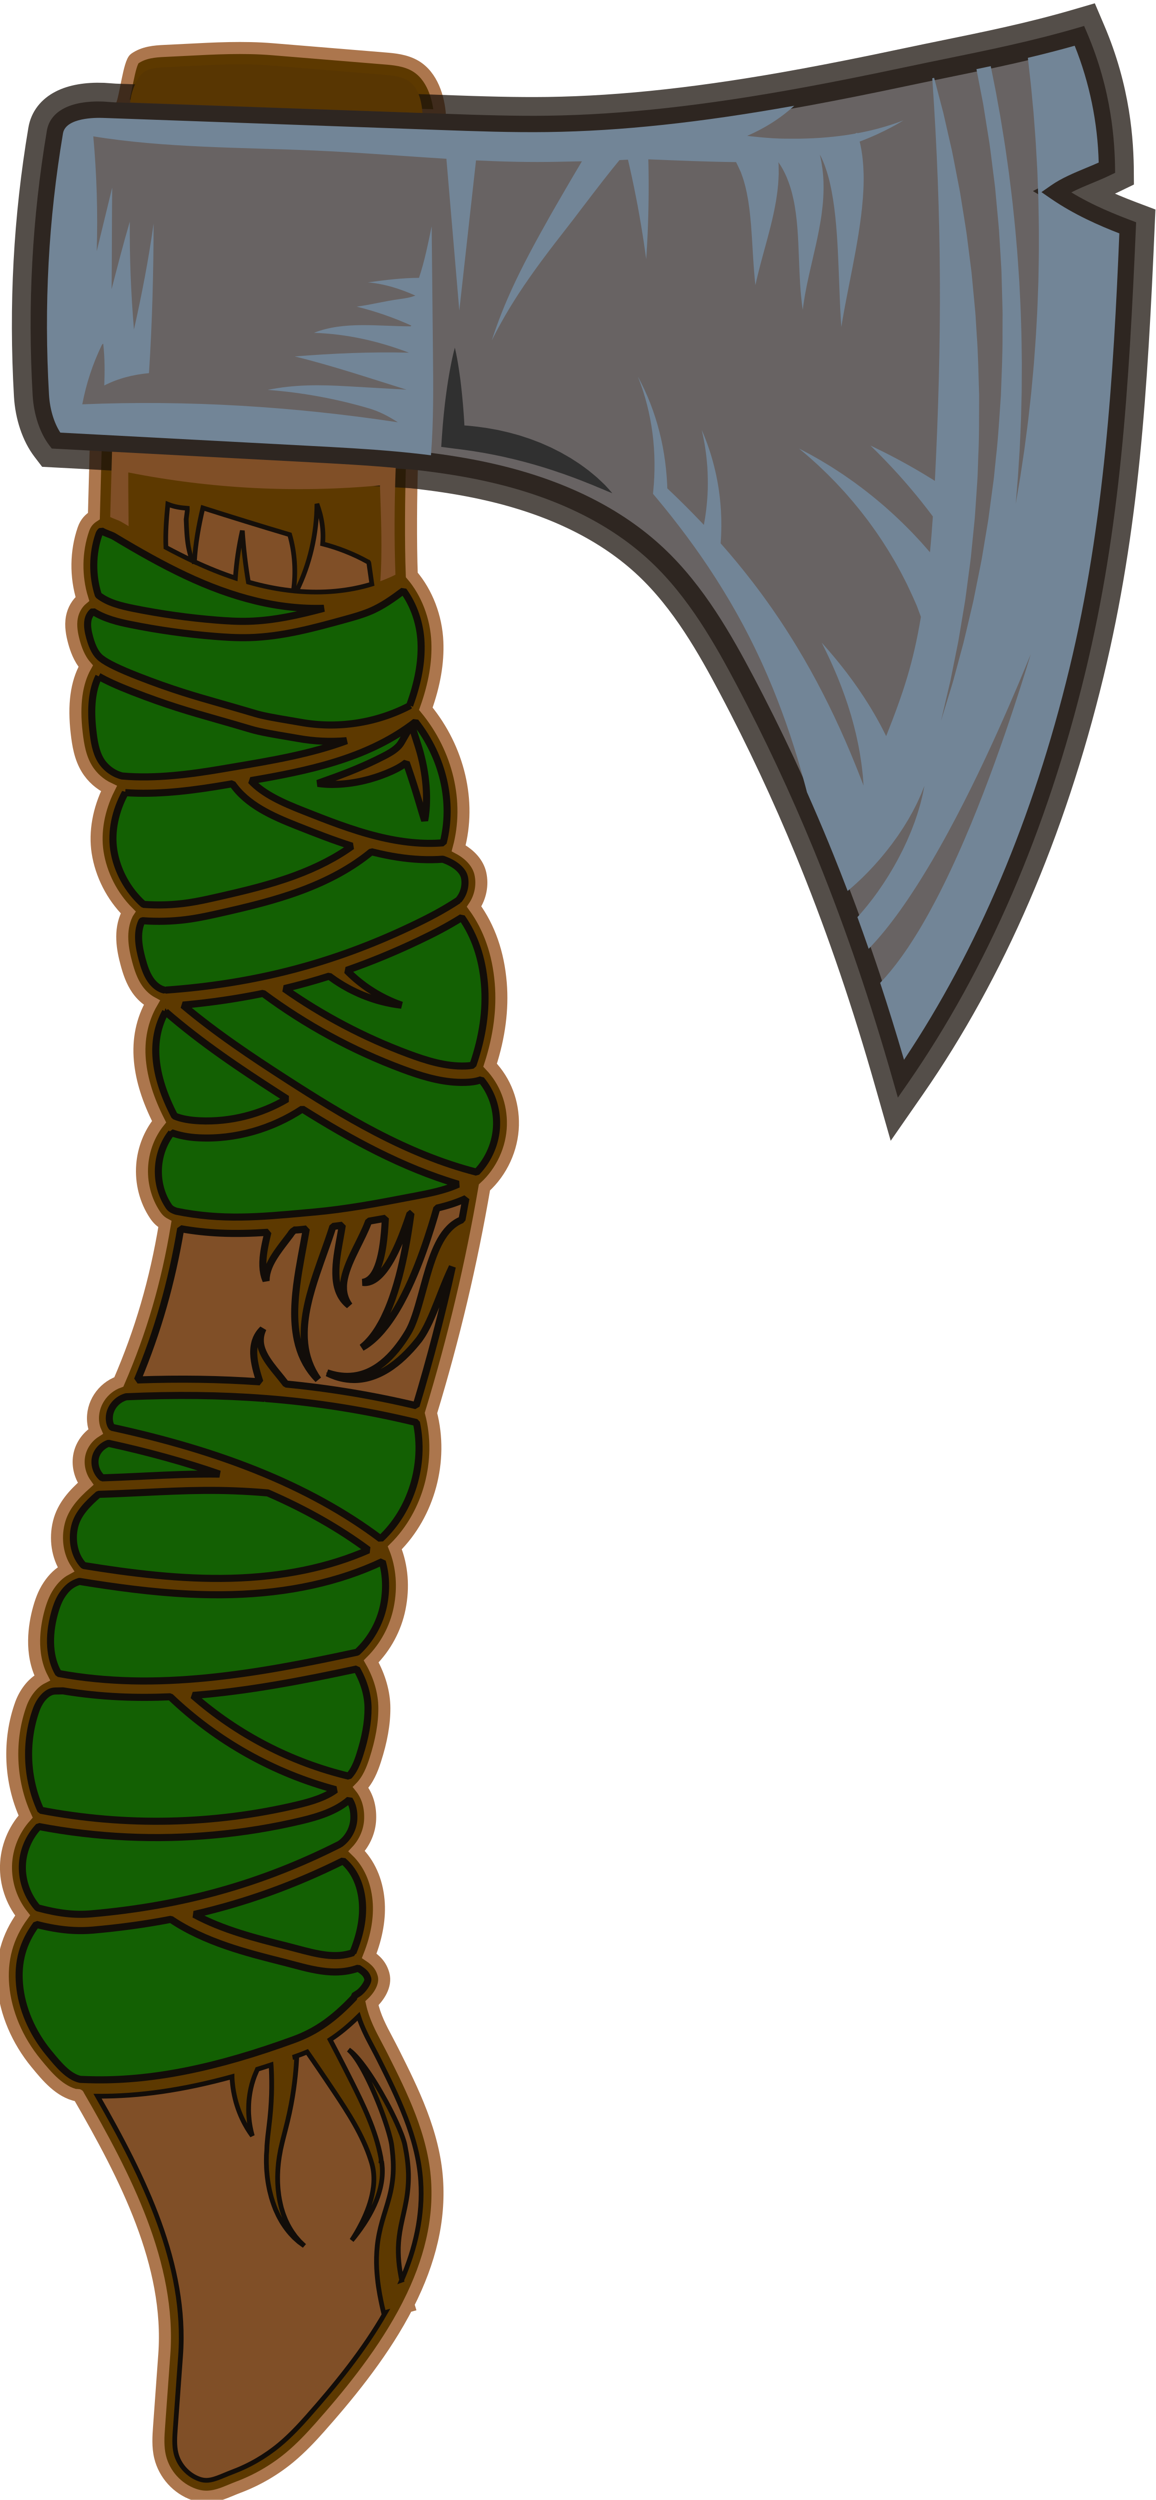 <?xml version="1.0" encoding="UTF-8" standalone="no"?>
<!-- Created with Inkscape (http://www.inkscape.org/) -->

<svg
   viewBox="0 0 129.817 280.537"
   version="1.1"
   inkscape:version="1.3.2 (091e20ef0f, 2023-11-25)"
   sodipodi:docname="svg.svg"
   xmlns:inkscape="http://www.inkscape.org/namespaces/inkscape"
   xmlns:sodipodi="http://sodipodi.sourceforge.net/DTD/sodipodi-0.dtd"
   xmlns="http://www.w3.org/2000/svg"
   xmlns:svg="http://www.w3.org/2000/svg">
  <sodipodi:namedview
     id="namedview1"
     pagecolor="#505050"
     bordercolor="#ffffff"
     borderopacity="1"
     inkscape:showpageshadow="0"
     inkscape:pageopacity="0"
     inkscape:pagecheckerboard="1"
     inkscape:deskcolor="#d1d1d1"
     inkscape:document-units="mm"
     inkscape:zoom="1.0093364"
     inkscape:cx="181.30724"
     inkscape:cy="513.70385"
     inkscape:window-width="3440"
     inkscape:window-height="1363"
     inkscape:window-x="0"
     inkscape:window-y="40"
     inkscape:window-maximized="1"
     inkscape:current-layer="layer1" />
  <defs
     id="defs1" />
  <g
     inkscape:label="Layer 1"
     inkscape:groupmode="layer"
     id="layer1"
     transform="translate(-57.275,-19.849)">
    <g
       id="g45"
       transform="matrix(0.257,0.012,-0.012,0.257,-83.69,-71.643)">
      <path
         id="path44"
         style="fill:#5d3900;fill-opacity:1;fill-rule:nonzero;stroke:#ac764d;stroke-width:5.25;stroke-dasharray:none;stroke-opacity:1;paint-order:stroke fill markers"
         d="m 758.069,371.028 c -0.909,-7.845 -4.221,-17.07 -11.644,-21.031 -4.468,-2.375 -9.574,-2.557 -13.678,-2.694 l -49.016,-1.729 c -12.623,-0.446 -25.382,0.819 -37.732,2.039 -2.985,0.291 -6.079,0.601 -9.101,0.874 -4.723,0.428 -9.274,1.056 -13.059,3.968 -2.366,1.829 -3.275,17.117 -4.758,20.657 z m -143.405,148.077 0.666,33.519 c -1.784,1.283 -3.413,2.921 -4.305,5.97 -2.867,9.811 -2.494,20.722 0.983,30.369 -2.202,2.011 -3.768,4.951 -4.214,8.191 -0.537,3.941 0.464,7.745 1.383,10.621 0.983,3.058 2.594,7.162 5.642,10.375 -3.74,7.463 -4.578,17.109 -2.566,29.377 0.81,4.942 1.938,10.621 5.224,15.435 2.457,3.604 5.961,6.416 9.965,8.081 -4.095,9.237 -5.424,19.248 -3.649,28.021 1.966,9.683 7.199,18.838 14.534,25.509 -0.146,0.246 -0.282,0.51 -0.41,0.81 -3.158,7.381 -1.283,15.407 0.701,21.569 1.128,3.522 2.639,7.581 5.278,11.012 1.866,2.412 4.15,4.286 6.625,5.488 -3.941,7.599 -5.342,16.336 -4.05,25.527 1.165,8.309 4.314,16.9 9.601,26.21 -3.959,5.451 -6.234,12.14 -6.471,19.093 -0.255,7.827 2.093,15.508 6.625,21.614 1.256,1.702 2.621,2.876 4.478,3.768 -2.921,24.9 -8.318,47.169 -16.873,69.72 -7.062,2.949 -11.458,10.311 -10.411,17.837 0.218,1.556 0.646,2.994 1.274,4.259 -3.431,2.403 -5.861,6.088 -6.571,10.247 -0.764,4.459 0.537,9.183 3.313,12.732 -4.76,4.65 -9.465,10.038 -10.912,17.382 -1.438,7.335 0.127,14.798 4.05,20.285 -2.867,1.729 -5.178,4.132 -7.162,7.426 -2.184,3.586 -3.24,7.481 -3.913,10.475 -1.574,7.017 -3.012,19.466 2.93,29.869 -4.45,2.521 -7.39,7.454 -8.737,11.758 -4.96,15.99 -3.322,34.118 4.341,49.007 -4.987,6.088 -7.717,13.879 -7.563,21.769 0.164,7.845 3.14,15.471 8.263,21.359 -6.27,9.537 -8.564,19.739 -7.017,31.106 1.593,11.713 7.235,23.434 15.881,33.017 l 0.155,0.164 c 4.842,5.36 10.748,11.904 18.484,13.059 v -0.2 h 0.428 c 0.018,0 0.036,0.146 0.064,0.146 22.306,34.683 43.711,71.877 42.7,111.165 l -0.81,31.607 c -0.1,4.059 -0.218,8.682 1.083,13.132 2.175,7.435 8.145,13.442 15.562,15.644 1.647,0.491 3.185,0.71 4.66,0.71 4.25,0 7.89,-1.72 11.449,-3.404 1.001,-0.473 2.048,-0.965 3.103,-1.42 7.945,-3.422 15.235,-8.118 21.651,-13.933 4.978,-4.532 9.31,-9.683 12.523,-13.66 10.839,-13.442 24.517,-31.407 34.173,-51.31 0.519,-1.065 1.01,-2.13 1.502,-3.185 l 0.774,-0.255 c 0,0 -0.1,-0.282 -0.291,-0.801 8.709,-19.375 11.976,-37.331 10.002,-54.777 -2.321,-20.413 -12.55,-38.66 -21.587,-54.768 -1.001,-1.784 -1.993,-3.458 -2.949,-5.087 -3.14,-5.297 -5.888,-9.947 -7.463,-15.799 2.785,-2.858 6.025,-7.954 4.487,-12.777 -1.292,-4.032 -3.859,-6.134 -6.634,-7.808 2.976,-8.737 3.968,-16.955 2.949,-24.454 -1.174,-8.618 -4.878,-15.89 -10.557,-20.913 3.349,-3.913 5.297,-9.037 5.242,-14.197 -0.055,-5.47 -1.693,-10.12 -4.796,-13.66 3.067,-3.449 4.65,-7.981 5.788,-12.159 2.33,-8.564 3.294,-16.054 2.94,-22.916 -0.337,-6.689 -2.703,-13.706 -6.698,-20.04 5.97,-6.543 9.956,-14.825 11.312,-23.598 1.447,-9.301 0.264,-18.556 -3.331,-26.365 14.233,-15.508 19.412,-38.951 13.041,-59.482 8.409,-33.181 14.543,-65.707 18.72,-99.38 7.226,-7.208 11.376,-17.446 11.148,-27.657 -0.227,-9.974 -4.168,-19.02 -11.167,-25.719 3.449,-12.568 4.45,-24.69 2.976,-36.039 -1.675,-12.923 -6.107,-23.917 -13.178,-32.744 2.585,-4.286 3.385,-9.583 2.075,-14.443 -1.174,-4.377 -4.76,-8.145 -10.002,-10.63 4.523,-20.631 -1.893,-43.237 -17.137,-60.137 3.267,-10.739 4.459,-20.367 3.658,-29.395 -0.965,-10.784 -5.497,-21.15 -12.514,-28.631 -1.194,-14.179 -1.968,-34.376 -2.172,-48.67 z" />
      <path
         style="fill:#686363;fill-opacity:1;fill-rule:nonzero;stroke:#1a120c;stroke-width:16.356;stroke-dasharray:none;stroke-opacity:0.743;paint-order:stroke fill markers"
         d="m 616.088,371.939 -5.154,-0.119 c -14.17,0.155 -22.897,5.197 -23.944,13.833 -4.65,38.523 -4.905,76.346 -0.81,115.643 0.437,4.205 1.429,8.273 2.849,11.931 1.42,3.668 3.285,6.944 5.506,9.574 l 1.056,1.256 19.221,0.118 138.276,1.693 c 2.521,0.155 5.042,0.328 7.563,0.537 9.911,0.801 18.875,1.948 27.411,3.522 29.195,5.36 53.121,15.908 71.131,31.343 17.173,14.707 29.586,34.519 39.879,51.938 13.196,22.351 25.555,45.804 36.712,69.693 0.81,1.729 1.611,3.467 2.403,5.197 13.596,29.641 25.737,60.52 37.113,94.402 l 2.403,7.144 4.004,-6.38 c 32.335,-51.574 55.569,-113.04 69.056,-182.697 12.386,-64.053 13.268,-123.524 13.014,-197.176 -9.391,-3.037 -19,-6.348 -28.867,-11.703 2.821,-1.62 5.933,-3.078 8.973,-4.514 4.919,-2.324 5.469,-2.589 9.729,-4.905 -0.709,-13.454 -3.056,-35.561 -15.135,-60.511 l -1.374,-2.849 -2.994,1.028 c -19.375,6.634 -37.859,11.321 -57.435,16.281 -1.993,0.51 -3.995,1.019 -6.016,1.529 l -1.31,0.337 c -3.076,0.792 -6.179,1.584 -9.31,2.403 -16.654,4.35 -30.442,7.772 -43.374,10.784 -43.183,10.056 -78.648,15.662 -111.602,17.664 -13.381,0.811 -28.141,1.101 -47.487,1.283 z"
         id="path43" />
      <path
         style="fill:#728597;fill-opacity:1;fill-rule:nonzero;stroke:none;stroke-width:0.091"
         d="m 979.612,773.034 c -3.886,-11.312 -7.863,-22.297 -11.958,-33.026 0.209,-0.246 0.491,-0.582 0.846,-1.01 0.4,-0.473 0.91,-1.056 1.465,-1.766 0.546,-0.71 1.174,-1.52 1.884,-2.43 0.692,-0.91 1.401,-1.948 2.211,-3.058 0.801,-1.119 1.584,-2.357 2.466,-3.658 0.855,-1.311 1.72,-2.73 2.648,-4.214 0.865,-1.502 1.829,-3.067 2.748,-4.732 0.455,-0.828 0.928,-1.675 1.411,-2.539 0.473,-0.855 0.928,-1.747 1.411,-2.648 0.965,-1.802 1.884,-3.677 2.858,-5.606 1.884,-3.877 3.822,-7.972 5.679,-12.25 0.956,-2.13 1.847,-4.323 2.785,-6.534 0.901,-2.221 1.838,-4.45 2.721,-6.725 1.802,-4.541 3.531,-9.174 5.215,-13.824 6.707,-18.593 12.35,-37.449 16.318,-51.656 1.984,-7.099 3.567,-13.032 4.651,-17.191 1.01,-3.895 1.602,-6.234 1.675,-6.507 -0.1,0.264 -0.91,2.539 -2.266,6.325 -1.447,4.041 -3.558,9.801 -6.179,16.682 -5.224,13.742 -12.523,31.953 -20.795,49.635 -2.066,4.414 -4.177,8.809 -6.343,13.078 -1.056,2.139 -2.166,4.241 -3.24,6.316 -1.11,2.066 -2.175,4.114 -3.285,6.088 -2.175,3.986 -4.396,7.754 -6.534,11.285 -1.092,1.756 -2.13,3.467 -3.194,5.078 -0.537,0.81 -1.037,1.611 -1.565,2.375 -0.519,0.774 -1.028,1.52 -1.538,2.257 -0.992,1.483 -2.011,2.839 -2.949,4.159 -0.974,1.283 -1.875,2.512 -2.767,3.622 -0.901,1.101 -1.702,2.166 -2.512,3.076 -0.546,0.628 -1.047,1.229 -1.529,1.775 -1.829,-4.569 -3.677,-9.092 -5.561,-13.587 0.255,-0.3 0.546,-0.664 0.892,-1.074 0.61,-0.719 1.274,-1.638 2.066,-2.657 0.81,-1.019 1.638,-2.221 2.566,-3.513 0.464,-0.637 0.928,-1.329 1.401,-2.039 0.464,-0.71 0.956,-1.447 1.456,-2.193 0.473,-0.774 0.965,-1.556 1.465,-2.366 0.255,-0.4 0.501,-0.81 0.755,-1.219 0.246,-0.419 0.491,-0.837 0.737,-1.265 0.482,-0.846 0.983,-1.711 1.483,-2.585 0.473,-0.892 0.956,-1.793 1.447,-2.694 0.491,-0.901 0.937,-1.838 1.401,-2.767 0.455,-0.928 0.937,-1.847 1.356,-2.803 0.428,-0.946 0.855,-1.893 1.283,-2.83 0.419,-0.946 0.801,-1.902 1.192,-2.839 0.191,-0.473 0.391,-0.946 0.582,-1.411 0.173,-0.473 0.355,-0.937 0.528,-1.411 0.346,-0.937 0.701,-1.847 1.028,-2.767 0.309,-0.91 0.61,-1.82 0.901,-2.703 0.146,-0.437 0.3,-0.874 0.428,-1.301 0.127,-0.437 0.255,-0.874 0.382,-1.292 0.246,-0.855 0.482,-1.675 0.71,-2.475 0.218,-0.801 0.4,-1.584 0.592,-2.33 0.173,-0.746 0.364,-1.456 0.51,-2.139 0.146,-0.692 0.273,-1.347 0.4,-1.957 0.118,-0.61 0.237,-1.183 0.337,-1.711 0.1,-0.528 0.164,-1.01 0.237,-1.456 0.264,-1.756 0.419,-2.758 0.419,-2.758 0,0 -0.337,0.956 -0.919,2.639 -0.146,0.419 -0.3,0.883 -0.491,1.383 -0.2,0.501 -0.41,1.028 -0.637,1.602 -0.228,0.573 -0.473,1.174 -0.728,1.811 -0.264,0.637 -0.582,1.292 -0.883,1.984 -0.319,0.683 -0.637,1.402 -0.983,2.139 -0.364,0.719 -0.737,1.474 -1.128,2.248 -0.191,0.382 -0.391,0.774 -0.582,1.165 -0.209,0.391 -0.428,0.783 -0.646,1.174 -0.437,0.792 -0.883,1.602 -1.338,2.421 -0.464,0.81 -0.974,1.62 -1.465,2.448 -0.246,0.41 -0.491,0.819 -0.746,1.238 -0.264,0.41 -0.528,0.819 -0.801,1.229 -0.537,0.828 -1.065,1.656 -1.611,2.475 -0.573,0.81 -1.138,1.629 -1.711,2.439 -0.555,0.819 -1.174,1.602 -1.756,2.393 -0.601,0.792 -1.165,1.584 -1.784,2.339 -0.61,0.755 -1.21,1.511 -1.811,2.257 -0.619,0.719 -1.22,1.438 -1.82,2.148 -0.3,0.346 -0.601,0.692 -0.892,1.037 -0.3,0.337 -0.61,0.664 -0.901,0.992 -0.601,0.655 -1.183,1.292 -1.747,1.92 -0.592,0.601 -1.156,1.192 -1.711,1.756 -0.546,0.573 -1.074,1.11 -1.611,1.611 -0.956,0.928 -1.82,1.775 -2.639,2.512 -2.266,-5.215 -4.578,-10.375 -6.926,-15.498 -0.81,-1.747 -1.611,-3.504 -2.43,-5.251 -3.358,-7.19 -6.835,-14.343 -10.393,-21.441 -0.446,-1.438 -0.892,-2.876 -1.365,-4.296 -1.092,-3.449 -2.248,-6.871 -3.449,-10.275 -2.403,-6.816 -4.996,-13.56 -7.827,-20.204 -2.821,-6.653 -5.861,-13.205 -9.146,-19.658 -0.828,-1.602 -1.647,-3.222 -2.512,-4.814 -0.856,-1.593 -1.702,-3.194 -2.594,-4.769 -0.883,-1.584 -1.766,-3.167 -2.694,-4.732 l -1.365,-2.348 -1.411,-2.33 -1.42,-2.33 -1.447,-2.302 c -0.965,-1.547 -1.966,-3.067 -2.958,-4.587 -2.002,-3.049 -4.068,-6.052 -6.179,-9.037 -2.111,-2.976 -4.286,-5.915 -6.507,-8.828 -1.11,-1.456 -2.257,-2.885 -3.376,-4.341 -1.138,-1.438 -2.303,-2.858 -3.449,-4.286 l -3.531,-4.241 -3.586,-4.195 -3.658,-4.141 -3.722,-4.095 -1.001,-1.092 0.046,-1.11 0.127,-3.149 0.036,-3.149 -0.055,-3.158 -0.137,-3.149 -0.227,-3.158 -0.319,-3.149 -0.41,-3.149 -0.51,-3.14 -0.601,-3.131 -0.701,-3.112 -0.792,-3.094 -0.892,-3.067 -0.983,-3.058 -1.083,-3.021 -1.192,-2.985 -1.274,-2.967 1.629,2.794 1.538,2.849 1.456,2.894 1.365,2.949 1.274,2.994 1.183,3.04 1.083,3.076 1.001,3.112 0.91,3.149 0.81,3.185 0.719,3.203 0.628,3.231 0.537,3.249 0.446,3.267 0.364,3.285 0.146,1.811 3.422,2.967 4.205,3.74 4.15,3.813 4.104,3.877 c 0.264,0.264 0.528,0.519 0.801,0.783 0.082,-0.637 0.164,-1.283 0.246,-1.957 0.1,-0.673 0.173,-1.374 0.237,-2.084 0.064,-0.719 0.146,-1.447 0.2,-2.193 0.091,-1.493 0.218,-3.04 0.246,-4.614 0.073,-1.584 0.036,-3.185 0.046,-4.796 -0.064,-1.611 -0.091,-3.222 -0.218,-4.805 -0.082,-1.593 -0.255,-3.149 -0.4,-4.669 -0.091,-0.755 -0.2,-1.502 -0.291,-2.23 -0.091,-0.728 -0.191,-1.438 -0.309,-2.13 -0.118,-0.692 -0.227,-1.365 -0.337,-2.011 -0.109,-0.655 -0.246,-1.274 -0.364,-1.884 -0.118,-0.601 -0.237,-1.174 -0.346,-1.72 -0.127,-0.546 -0.246,-1.065 -0.355,-1.547 -0.228,-0.974 -0.428,-1.829 -0.628,-2.521 -0.373,-1.392 -0.582,-2.184 -0.582,-2.184 0,0 0.355,0.737 0.965,2.048 0.319,0.646 0.673,1.447 1.074,2.375 0.2,0.464 0.419,0.956 0.637,1.474 0.218,0.528 0.437,1.083 0.664,1.656 0.228,0.582 0.473,1.183 0.71,1.811 0.227,0.637 0.455,1.292 0.701,1.966 0.246,0.673 0.473,1.365 0.701,2.084 0.228,0.719 0.473,1.447 0.701,2.202 0.428,1.502 0.901,3.058 1.283,4.669 0.428,1.602 0.755,3.24 1.119,4.896 0.3,1.656 0.637,3.313 0.855,4.96 0.273,1.647 0.437,3.285 0.628,4.869 0.082,0.792 0.137,1.574 0.209,2.339 0.073,0.764 0.127,1.511 0.155,2.248 0.046,0.728 0.082,1.447 0.118,2.139 0.027,0.692 0.027,1.356 0.046,1.993 0.009,0.646 0.018,1.265 0.027,1.847 0,0.592 -0.009,1.147 -0.018,1.665 -0.009,0.646 -0.018,1.238 -0.036,1.775 2.475,2.548 4.924,5.142 7.326,7.781 2.539,2.803 5.051,5.652 7.499,8.555 1.22,1.456 2.448,2.903 3.64,4.387 l 1.793,2.221 1.766,2.239 1.756,2.248 1.729,2.284 c 1.156,1.511 2.284,3.049 3.404,4.596 1.129,1.538 2.221,3.103 3.313,4.669 1.11,1.556 2.166,3.14 3.24,4.723 4.259,6.343 8.291,12.859 12.104,19.494 3.813,6.644 7.399,13.405 10.793,20.267 1.693,3.431 3.34,6.889 4.933,10.366 0.81,1.738 1.584,3.476 2.357,5.224 l 1.165,2.63 0.437,1.001 c -0.064,-0.482 -0.118,-1.001 -0.191,-1.556 -0.164,-1.247 -0.273,-2.63 -0.564,-4.232 -0.255,-1.584 -0.51,-3.313 -0.892,-5.115 -0.182,-0.91 -0.355,-1.847 -0.564,-2.803 -0.218,-0.946 -0.437,-1.92 -0.664,-2.912 -0.218,-0.992 -0.491,-1.984 -0.764,-3.003 -0.273,-1.01 -0.519,-2.048 -0.828,-3.076 -0.309,-1.028 -0.619,-2.075 -0.937,-3.112 -0.309,-1.056 -0.673,-2.084 -1.01,-3.131 l -0.519,-1.574 c -0.191,-0.51 -0.373,-1.028 -0.564,-1.547 -0.373,-1.028 -0.737,-2.075 -1.129,-3.085 -0.4,-1.019 -0.792,-2.02 -1.192,-3.021 -0.382,-1.001 -0.819,-1.966 -1.22,-2.93 -0.792,-1.938 -1.665,-3.759 -2.448,-5.524 -0.837,-1.729 -1.602,-3.395 -2.366,-4.887 -0.764,-1.502 -1.456,-2.894 -2.111,-4.104 -0.655,-1.21 -1.201,-2.275 -1.693,-3.14 -0.901,-1.62 -1.438,-2.594 -1.502,-2.712 0.091,0.1 0.865,0.901 2.157,2.23 0.701,0.71 1.511,1.593 2.466,2.612 0.956,1.001 1.993,2.166 3.14,3.44 1.156,1.274 2.33,2.694 3.631,4.186 1.238,1.529 2.594,3.112 3.904,4.823 0.655,0.855 1.347,1.711 2.011,2.612 0.664,0.892 1.338,1.802 2.011,2.712 0.673,0.919 1.32,1.875 1.993,2.821 l 0.992,1.429 0.965,1.456 c 0.637,0.974 1.301,1.938 1.911,2.93 0.61,0.992 1.219,1.984 1.829,2.967 0.61,0.983 1.156,1.984 1.729,2.967 0.437,0.746 0.855,1.493 1.265,2.239 6.616,-19.239 10.32,-32.462 12.723,-52.657 l -2.057,-4.851 c 0,0 -0.619,-1.238 -1.711,-3.404 -0.273,-0.528 -0.573,-1.156 -0.901,-1.766 -0.309,-0.601 -0.655,-1.247 -1.028,-1.938 -0.364,-0.692 -0.755,-1.429 -1.165,-2.211 -0.437,-0.783 -0.919,-1.602 -1.411,-2.466 -0.501,-0.855 -1.001,-1.766 -1.565,-2.685 -0.555,-0.91 -1.138,-1.857 -1.738,-2.83 -0.3,-0.482 -0.601,-0.983 -0.919,-1.483 -0.328,-0.482 -0.646,-0.983 -0.983,-1.483 -0.664,-1.001 -1.329,-2.039 -2.039,-3.076 -1.438,-2.039 -2.903,-4.195 -4.514,-6.289 -1.565,-2.139 -3.276,-4.214 -4.951,-6.334 -1.747,-2.048 -3.476,-4.15 -5.287,-6.107 -1.766,-2.002 -3.604,-3.877 -5.369,-5.733 -0.901,-0.91 -1.802,-1.775 -2.685,-2.639 -0.437,-0.437 -0.874,-0.865 -1.301,-1.283 -0.437,-0.419 -0.883,-0.819 -1.31,-1.219 -0.865,-0.801 -1.702,-1.574 -2.521,-2.33 -0.819,-0.746 -1.638,-1.438 -2.412,-2.12 -0.774,-0.673 -1.529,-1.32 -2.239,-1.938 -0.728,-0.592 -1.42,-1.156 -2.066,-1.693 -0.655,-0.528 -1.265,-1.028 -1.829,-1.483 -0.564,-0.455 -1.101,-0.855 -1.574,-1.229 -1.784,-1.365 -2.848,-2.184 -3.003,-2.302 0.146,0.064 1.374,0.637 3.431,1.611 0.546,0.264 1.165,0.537 1.82,0.865 0.646,0.328 1.356,0.692 2.111,1.074 0.755,0.382 1.565,0.792 2.412,1.229 0.837,0.455 1.72,0.928 2.639,1.429 0.91,0.51 1.884,1.019 2.858,1.584 0.974,0.573 1.984,1.165 3.021,1.775 0.519,0.309 1.056,0.61 1.574,0.937 0.528,0.328 1.056,0.664 1.593,1.001 1.065,0.673 2.175,1.356 3.285,2.075 2.175,1.474 4.478,2.976 6.716,4.623 2.284,1.593 4.505,3.349 6.771,5.069 2.193,1.793 4.432,3.558 6.534,5.424 2.148,1.811 4.168,3.704 6.152,5.524 0.974,0.928 1.911,1.857 2.839,2.758 0.464,0.455 0.928,0.901 1.374,1.347 0.455,0.446 0.883,0.901 1.31,1.347 0.865,0.892 1.702,1.756 2.512,2.603 0.091,0.091 0.173,0.191 0.264,0.282 0.264,-5.224 0.428,-10.448 0.528,-15.681 l -0.027,-0.027 c -0.373,-0.446 -0.828,-0.992 -1.347,-1.62 -0.51,-0.61 -1.092,-1.31 -1.747,-2.066 -0.646,-0.764 -1.356,-1.584 -2.111,-2.448 -0.755,-0.865 -1.565,-1.766 -2.403,-2.703 -1.684,-1.857 -3.513,-3.822 -5.369,-5.77 -1.866,-1.938 -3.768,-3.85 -5.579,-5.624 -0.91,-0.883 -1.784,-1.747 -2.63,-2.539 -0.846,-0.801 -1.647,-1.565 -2.393,-2.248 -1.493,-1.392 -2.758,-2.53 -3.649,-3.322 -0.892,-0.792 -1.401,-1.247 -1.401,-1.247 0,0 0.628,0.264 1.729,0.728 1.101,0.464 2.667,1.138 4.541,1.975 0.946,0.419 1.957,0.883 3.031,1.374 1.074,0.482 2.193,1.028 3.358,1.574 2.321,1.119 4.787,2.339 7.244,3.604 2.457,1.274 4.896,2.585 7.171,3.85 0.592,0.337 1.174,0.664 1.738,0.983 0.246,-61.366 -2.248,-114.541 -9.328,-175.389 l 0.473,-0.127 c 0.109,-0.027 0.218,-0.055 0.328,-0.082 0.619,1.975 1.656,5.269 3.04,9.683 0.291,0.946 0.601,1.929 0.928,2.976 0.164,0.519 0.328,1.047 0.501,1.593 0.082,0.273 0.164,0.546 0.255,0.819 0.073,0.273 0.155,0.555 0.228,0.828 0.619,2.23 1.292,4.65 2.002,7.226 0.719,2.585 1.483,5.333 2.293,8.227 0.755,2.93 1.474,6.043 2.266,9.274 0.391,1.611 0.801,3.267 1.201,4.951 0.4,1.684 0.865,3.395 1.201,5.151 0.737,3.522 1.493,7.153 2.275,10.894 0.373,1.866 0.801,3.759 1.156,5.688 0.337,1.929 0.683,3.886 1.028,5.861 0.346,1.975 0.692,3.977 1.047,5.997 0.173,1.01 0.355,2.02 0.528,3.04 0.182,1.019 0.373,2.039 0.501,3.076 0.582,4.132 1.183,8.336 1.784,12.586 0.146,1.065 0.3,2.139 0.455,3.203 0.164,1.074 0.246,2.157 0.373,3.231 0.237,2.166 0.464,4.332 0.71,6.516 1.074,8.718 1.584,17.619 2.303,26.529 0.355,8.919 0.91,17.856 0.874,26.656 0.027,2.202 0.055,4.396 0.082,6.58 0,1.092 0.046,2.184 0.009,3.267 -0.018,1.083 -0.046,2.166 -0.064,3.249 -0.091,4.314 -0.182,8.582 -0.264,12.777 -0.009,1.056 -0.082,2.093 -0.137,3.14 -0.055,1.037 -0.109,2.075 -0.164,3.103 -0.109,2.057 -0.218,4.095 -0.328,6.116 -0.109,2.02 -0.209,4.023 -0.319,5.997 -0.127,1.975 -0.328,3.913 -0.482,5.834 -0.328,3.85 -0.646,7.581 -0.956,11.203 -0.127,1.811 -0.391,3.577 -0.582,5.315 -0.209,1.738 -0.41,3.449 -0.61,5.115 -0.41,3.349 -0.755,6.562 -1.165,9.601 -0.464,3.04 -0.901,5.925 -1.32,8.627 -0.41,2.712 -0.792,5.251 -1.156,7.59 -0.155,1.183 -0.41,2.293 -0.592,3.358 -0.2,1.074 -0.391,2.093 -0.573,3.058 -1.347,7.262 -2.157,11.613 -2.257,12.122 0.137,-0.501 1.229,-4.787 3.058,-11.949 0.246,-0.956 0.501,-1.966 0.774,-3.021 0.255,-1.056 0.582,-2.157 0.819,-3.322 0.51,-2.321 1.065,-4.832 1.656,-7.508 0.592,-2.685 1.22,-5.542 1.884,-8.564 0.61,-3.021 1.174,-6.216 1.811,-9.538 0.309,-1.665 0.628,-3.367 0.946,-5.105 0.309,-1.729 0.692,-3.495 0.937,-5.297 0.555,-3.613 1.119,-7.353 1.711,-11.194 0.282,-1.92 0.61,-3.859 0.874,-5.843 0.237,-1.975 0.473,-3.977 0.719,-6.006 0.236,-2.029 0.482,-4.077 0.737,-6.143 0.118,-1.037 0.246,-2.075 0.373,-3.122 0.118,-1.047 0.264,-2.093 0.337,-3.158 0.373,-4.223 0.746,-8.527 1.119,-12.877 0.1,-1.092 0.191,-2.184 0.291,-3.285 0.109,-1.092 0.127,-2.193 0.2,-3.294 0.118,-2.211 0.246,-4.432 0.364,-6.662 0.619,-8.91 0.655,-17.983 0.892,-27.065 -0.118,-9.082 -0.055,-18.183 -0.555,-27.12 -0.1,-2.239 -0.191,-4.468 -0.291,-6.689 -0.055,-1.11 -0.063,-2.221 -0.164,-3.322 -0.082,-1.101 -0.164,-2.193 -0.246,-3.294 -0.328,-4.377 -0.646,-8.709 -0.965,-12.969 -0.063,-1.065 -0.191,-2.12 -0.3,-3.176 -0.118,-1.047 -0.228,-2.093 -0.337,-3.14 -0.228,-2.084 -0.446,-4.159 -0.664,-6.198 -0.228,-2.048 -0.446,-4.077 -0.655,-6.07 -0.237,-2.002 -0.546,-3.959 -0.81,-5.906 -0.546,-3.886 -1.074,-7.663 -1.583,-11.321 -0.228,-1.829 -0.592,-3.613 -0.883,-5.369 -0.309,-1.756 -0.601,-3.476 -0.901,-5.169 -0.592,-3.376 -1.119,-6.607 -1.702,-9.692 -0.646,-3.085 -1.256,-6.006 -1.829,-8.755 -0.573,-2.758 -1.11,-5.333 -1.602,-7.717 -0.064,-0.291 -0.127,-0.592 -0.191,-0.883 -0.064,-0.282 -0.137,-0.564 -0.2,-0.837 -0.137,-0.555 -0.264,-1.092 -0.391,-1.629 -0.255,-1.056 -0.501,-2.066 -0.737,-3.021 -1.019,-4.223 -1.793,-7.435 -2.293,-9.483 2.066,-0.528 4.123,-1.065 6.17,-1.602 0.337,1.338 0.91,3.649 1.693,6.798 0.319,1.283 0.692,2.73 1.056,4.268 0.346,1.529 0.728,3.185 1.137,4.96 0.409,1.775 0.846,3.658 1.301,5.652 0.428,2.002 0.874,4.123 1.338,6.325 0.455,2.202 0.965,4.496 1.429,6.88 0.455,2.393 0.928,4.86 1.411,7.399 0.237,1.274 0.5,2.557 0.728,3.868 0.228,1.301 0.455,2.63 0.683,3.968 0.455,2.676 0.946,5.406 1.392,8.2 0.846,5.579 1.775,11.349 2.521,17.237 0.837,5.879 1.456,11.876 2.157,17.874 0.564,6.016 1.21,12.022 1.62,17.956 0.501,5.934 0.792,11.785 1.138,17.455 0.137,2.83 0.228,5.615 0.346,8.345 0.055,1.365 0.109,2.721 0.164,4.05 0.046,1.338 0.055,2.657 0.091,3.959 0.055,2.603 0.109,5.133 0.164,7.581 0.046,2.457 0.018,4.823 0.036,7.099 0,2.275 0,4.45 0.01,6.525 -0.036,2.075 -0.063,4.041 -0.1,5.888 -0.027,1.847 -0.055,3.577 -0.082,5.178 -0.027,1.602 -0.1,3.076 -0.137,4.396 -0.182,5.315 -0.291,8.354 -0.291,8.354 0,0 0.364,-3.021 1.001,-8.3 0.155,-1.32 0.346,-2.776 0.519,-4.377 0.164,-1.593 0.337,-3.313 0.528,-5.16 0.182,-1.847 0.382,-3.804 0.601,-5.879 0.173,-2.075 0.355,-4.25 0.546,-6.525 0.182,-2.275 0.41,-4.641 0.573,-7.099 0.155,-2.457 0.319,-5.005 0.491,-7.617 0.082,-1.301 0.173,-2.63 0.246,-3.968 0.063,-1.347 0.118,-2.703 0.182,-4.077 0.118,-2.748 0.273,-5.561 0.373,-8.418 0.146,-5.715 0.355,-11.631 0.364,-17.637 0.1,-6.016 -0.027,-12.122 -0.073,-18.238 -0.191,-6.107 -0.3,-12.231 -0.637,-18.247 -0.237,-6.025 -0.682,-11.94 -1.046,-17.674 -0.218,-2.867 -0.473,-5.679 -0.701,-8.436 -0.118,-1.383 -0.237,-2.748 -0.346,-4.095 -0.127,-1.347 -0.273,-2.676 -0.409,-3.986 -0.273,-2.621 -0.537,-5.169 -0.792,-7.645 -0.255,-2.466 -0.573,-4.842 -0.846,-7.126 -0.282,-2.293 -0.555,-4.478 -0.81,-6.571 -0.3,-2.084 -0.583,-4.068 -0.846,-5.934 -0.264,-1.866 -0.51,-3.613 -0.737,-5.233 -0.237,-1.602 -0.482,-3.04 -0.692,-4.359 -0.701,-4.368 -1.147,-7.18 -1.274,-7.99 6.671,-1.911 13.36,-3.959 20.167,-6.225 7.217,15.781 11.621,33.099 12.841,50.418 -1.702,0.865 -3.504,1.711 -5.388,2.594 -5.169,2.439 -10.511,4.951 -14.889,8.318 l -4.086,3.14 4.377,2.721 c 10.384,6.434 21.459,10.666 30.433,13.669 0.328,61.393 -0.519,126.573 -12.923,190.642 -12.75,65.907 -34.319,124.343 -64.142,173.823 z"
         id="path41" />
      <path
         style="fill:#804f27;fill-opacity:1;fill-rule:nonzero;stroke:#120d09;stroke-width:2.07;stroke-dasharray:none;stroke-opacity:1"
         d="m 785.43,1314.99 c -0.191,-0.719 -0.382,-1.447 -0.546,-2.221 -0.291,-1.174 -0.519,-2.402 -0.764,-3.686 -0.446,-2.575 -0.764,-5.36 -0.828,-8.309 -0.055,-2.949 0.191,-6.061 0.692,-9.401 0.491,-3.331 1.247,-6.926 1.765,-10.784 0.537,-3.841 0.719,-7.918 0.464,-11.895 -0.282,-3.986 -0.965,-7.881 -1.893,-11.594 -0.118,-0.482 -0.237,-0.956 -0.355,-1.429 l -0.218,-0.719 c -0.082,-0.273 -0.164,-0.491 -0.255,-0.737 -0.337,-0.947 -0.701,-1.829 -1.074,-2.703 -0.755,-1.738 -1.565,-3.385 -2.384,-4.987 -1.647,-3.194 -3.349,-6.189 -5.033,-8.982 -1.693,-2.794 -3.358,-5.388 -4.96,-7.736 -3.213,-4.696 -6.179,-8.409 -8.5,-10.784 -1.156,-1.192 -2.139,-2.057 -2.849,-2.585 -0.355,-0.264 -0.637,-0.455 -0.828,-0.582 -0.191,-0.118 -0.291,-0.182 -0.291,-0.182 0,0 0.091,0.073 0.273,0.218 0.173,0.146 0.428,0.364 0.737,0.664 0.637,0.61 1.502,1.565 2.494,2.867 1.984,2.594 4.45,6.571 7.026,11.54 1.292,2.485 2.621,5.215 3.932,8.127 1.32,2.921 2.621,6.034 3.822,9.283 0.601,1.62 1.174,3.276 1.675,4.942 0.246,0.828 0.473,1.665 0.664,2.475 0.036,0.2 0.091,0.41 0.118,0.592 l 0.109,0.61 c 0.073,0.428 0.146,0.856 0.209,1.283 0.592,3.522 0.919,7.09 0.892,10.62 -0.055,3.522 -0.482,6.98 -1.238,10.411 -0.728,3.431 -1.747,6.907 -2.575,10.484 -0.828,3.576 -1.429,7.244 -1.629,10.748 -0.209,3.504 -0.091,6.825 0.191,9.838 0.164,1.502 0.319,2.949 0.537,4.287 0.182,1.365 0.437,2.621 0.655,3.822 0.473,2.366 0.946,4.405 1.392,6.125 0.428,1.747 0.783,2.912 1.019,3.777 0.246,0.846 0.373,1.302 0.373,1.302 l 0.728,-0.237 c -8.546,16.727 -20.204,32.526 -31.88,46.987 -3.049,3.786 -7.144,8.664 -11.767,12.868 -5.834,5.288 -12.45,9.547 -19.676,12.659 -1.174,0.51 -2.266,1.028 -3.331,1.52 -4.641,2.202 -7.444,3.385 -11.021,2.33 -5.051,-1.511 -9.283,-5.752 -10.757,-10.812 -0.992,-3.376 -0.892,-7.217 -0.792,-10.93 l 0.801,-31.579 c 1.019,-39.879 -19.439,-76.883 -41.472,-111.456 18.147,-0.737 37.104,-4.368 58.226,-11.23 0.009,0.182 0.027,0.373 0.046,0.564 0.055,0.437 0.1,0.892 0.155,1.365 0.055,0.464 0.127,0.937 0.209,1.429 0.082,0.482 0.155,0.974 0.246,1.474 0.209,1.001 0.41,2.02 0.692,3.04 0.246,1.028 0.573,2.048 0.883,3.058 0.355,1.01 0.692,2.002 1.092,2.958 0.373,0.965 0.819,1.875 1.22,2.757 0.209,0.437 0.437,0.865 0.646,1.283 0.209,0.409 0.419,0.81 0.646,1.192 0.218,0.382 0.437,0.755 0.646,1.119 0.2,0.355 0.428,0.692 0.628,1.01 0.209,0.328 0.41,0.628 0.592,0.928 0.2,0.282 0.391,0.546 0.564,0.801 0.355,0.51 0.664,0.947 0.937,1.283 0.537,0.701 0.846,1.092 0.846,1.092 0,0 -0.146,-0.473 -0.41,-1.31 -0.137,-0.41 -0.273,-0.919 -0.419,-1.511 -0.073,-0.291 -0.155,-0.601 -0.237,-0.919 -0.073,-0.337 -0.146,-0.683 -0.228,-1.038 -0.073,-0.364 -0.155,-0.728 -0.228,-1.119 -0.064,-0.391 -0.127,-0.792 -0.191,-1.21 -0.073,-0.41 -0.127,-0.828 -0.173,-1.265 -0.055,-0.437 -0.109,-0.874 -0.155,-1.32 -0.055,-0.91 -0.146,-1.82 -0.146,-2.767 -0.046,-0.928 -0.009,-1.884 0.009,-2.812 0.064,-0.947 0.1,-1.875 0.218,-2.785 0.082,-0.901 0.237,-1.793 0.364,-2.639 0.073,-0.419 0.164,-0.837 0.246,-1.238 0.073,-0.4 0.155,-0.792 0.264,-1.165 0.091,-0.382 0.182,-0.746 0.273,-1.101 0.091,-0.346 0.2,-0.682 0.291,-1.01 0.1,-0.319 0.191,-0.628 0.282,-0.91 0.091,-0.264 0.191,-0.519 0.273,-0.755 0.191,-0.51 0.355,-0.956 0.491,-1.32 0.146,-0.391 0.264,-0.71 0.346,-0.928 1.938,-0.701 3.904,-1.429 5.879,-2.193 0.018,0.137 0.027,0.273 0.046,0.419 0.237,2.275 0.519,5.533 0.664,9.474 0.146,3.932 0.137,8.546 -0.155,13.496 -0.146,2.475 -0.364,5.096 -0.546,7.808 -0.091,1.356 -0.118,2.73 -0.173,4.132 l 0.018,1.11 v 1.019 c 0,0.682 -0.055,1.338 -0.046,2.048 0.064,1.447 0.064,2.903 0.209,4.286 0.073,0.701 0.082,1.402 0.182,2.093 0.1,0.692 0.191,1.383 0.282,2.075 0.082,0.682 0.218,1.365 0.337,2.039 0.137,0.673 0.227,1.347 0.4,2.011 0.318,1.32 0.601,2.621 1.01,3.877 0.71,2.539 1.684,4.896 2.666,7.09 0.264,0.537 0.546,1.065 0.819,1.574 0.273,0.519 0.501,1.038 0.819,1.52 0.291,0.473 0.582,0.947 0.865,1.411 0.146,0.237 0.282,0.464 0.428,0.683 0.146,0.227 0.309,0.437 0.455,0.646 1.192,1.711 2.439,3.167 3.604,4.377 0.601,0.583 1.165,1.129 1.684,1.629 0.564,0.455 1.083,0.874 1.547,1.256 0.237,0.182 0.455,0.364 0.664,0.528 0.218,0.146 0.428,0.282 0.619,0.409 0.391,0.255 0.719,0.473 0.983,0.655 0.464,0.3 0.746,0.482 0.81,0.528 -0.064,-0.055 -0.318,-0.273 -0.737,-0.637 -0.237,-0.209 -0.528,-0.464 -0.874,-0.764 -0.173,-0.146 -0.364,-0.309 -0.555,-0.482 -0.182,-0.191 -0.382,-0.391 -0.582,-0.61 -0.4,-0.428 -0.856,-0.892 -1.338,-1.411 -0.437,-0.555 -0.91,-1.147 -1.42,-1.793 -0.965,-1.301 -1.966,-2.839 -2.876,-4.605 -0.118,-0.218 -0.246,-0.437 -0.355,-0.664 -0.1,-0.236 -0.209,-0.464 -0.309,-0.701 -0.209,-0.473 -0.428,-0.947 -0.646,-1.438 -0.228,-0.473 -0.382,-1.01 -0.582,-1.52 -0.182,-0.519 -0.382,-1.038 -0.564,-1.574 -0.637,-2.166 -1.265,-4.468 -1.602,-6.907 -0.228,-1.201 -0.328,-2.457 -0.464,-3.704 -0.073,-0.628 -0.073,-1.265 -0.118,-1.902 -0.027,-0.637 -0.091,-1.274 -0.073,-1.92 0,-0.646 0,-1.283 -0.009,-1.929 0,-0.646 0.055,-1.301 0.073,-1.948 0.027,-1.31 0.182,-2.557 0.291,-3.822 0.073,-0.646 0.173,-1.338 0.264,-2.002 l 0.127,-1.01 0.155,-0.901 c 0.218,-1.292 0.464,-2.585 0.719,-3.868 0.519,-2.584 1.083,-5.151 1.574,-7.717 0.992,-5.124 1.638,-9.983 2.039,-14.17 0.4,-4.186 0.555,-7.699 0.628,-10.156 0.027,-1.238 0.046,-2.212 0.055,-2.867 0.009,-0.637 0.009,-0.974 0.009,-0.974 l -1.656,0.091 c 0.937,-0.391 1.875,-0.774 2.821,-1.174 1.11,-0.464 2.202,-0.956 3.267,-1.465 0.291,0.373 1.11,1.438 2.339,3.049 1.556,2.048 3.777,4.978 6.407,8.509 1.31,1.766 2.73,3.686 4.232,5.715 1.511,2.057 3.058,4.168 4.623,6.407 3.131,4.45 6.279,9.264 8.882,14.352 1.31,2.539 2.475,5.142 3.449,7.772 l 0.355,0.983 0.173,0.491 0.009,0.018 0.018,0.063 0.046,0.128 0.082,0.264 0.155,0.51 0.127,0.464 c 0.082,0.291 0.164,0.592 0.227,0.919 0.282,1.283 0.464,2.585 0.537,3.877 0.173,2.594 -0.064,5.169 -0.482,7.59 -0.428,2.421 -1.047,4.687 -1.738,6.753 -1.392,4.141 -3.021,7.454 -4.195,9.738 -0.601,1.147 -1.092,2.029 -1.438,2.63 -0.3,0.528 -0.482,0.837 -0.519,0.901 0.055,-0.063 0.273,-0.355 0.628,-0.837 0.41,-0.555 1.01,-1.374 1.738,-2.448 1.456,-2.139 3.486,-5.26 5.406,-9.328 0.965,-2.03 1.893,-4.295 2.648,-6.807 0.746,-2.503 1.338,-5.251 1.502,-8.182 0.091,-1.465 0.064,-2.976 -0.082,-4.505 -0.036,-0.382 -0.091,-0.783 -0.155,-1.183 l -0.082,-0.592 -0.1,-0.528 -0.055,-0.273 -0.137,-0.127 -0.146,-0.073 v -0.027 l 0.1,-0.082 -0.064,-0.546 -0.209,-1.101 c -0.692,-2.93 -1.593,-5.861 -2.639,-8.718 -2.111,-5.734 -4.787,-11.194 -7.435,-16.154 -1.32,-2.475 -2.648,-4.869 -3.877,-7.062 -1.256,-2.221 -2.448,-4.323 -3.54,-6.261 -2.202,-3.868 -4.068,-7.071 -5.379,-9.31 -0.737,-1.247 -1.292,-2.202 -1.638,-2.794 4.032,-2.921 7.908,-6.434 11.913,-10.766 1.829,4.896 4.305,9.092 6.88,13.442 0.937,1.593 1.911,3.24 2.876,4.96 8.7,15.517 18.565,33.099 20.713,52.083 1.702,14.925 -0.956,29.532 -6.289,43.583 z"
         id="path40" />
      <path
         style="fill:#136003;fill-opacity:1;fill-rule:nonzero;stroke:#120d09;stroke-width:3.094;stroke-miterlimit:0;stroke-dasharray:none;stroke-opacity:1;paint-order:stroke fill markers"
         d="m 760.767,1190.811 -1.893,1.356 0.118,0.573 c -8.518,9.929 -15.981,15.671 -25.455,19.648 -32.881,13.769 -60.01,20.613 -85.374,21.55 -2.312,0.091 -4.678,0.109 -6.989,0.127 -5.196,-0.865 -9.92,-6.098 -14.124,-10.766 l -0.155,-0.164 c -7.699,-8.527 -12.714,-18.902 -14.115,-29.204 -1.338,-9.82 0.61,-18.292 6.107,-26.501 4.924,1.019 10.439,1.875 16.509,1.875 2.666,0 5.424,-0.164 8.291,-0.546 11.694,-1.574 22.906,-3.658 33.764,-6.279 15.389,9.328 33.663,13.041 49.826,16.317 1.411,0.282 2.812,0.592 4.205,0.892 5.56,1.201 11.221,2.43 16.891,2.43 3.922,0 7.836,-0.592 11.731,-2.175 2.53,1.447 3.759,2.384 4.405,4.386 0.491,1.538 -2.048,5.26 -3.74,6.48 z"
         id="path39" />
      <path
         style="fill:#136003;fill-opacity:1;fill-rule:nonzero;stroke:#120d09;stroke-width:3.094;stroke-miterlimit:0;stroke-dasharray:none;stroke-opacity:1;paint-order:stroke fill markers"
         d="m 757.473,1173.32 c -7.535,3.067 -15.781,1.283 -24.49,-0.601 -1.42,-0.309 -2.849,-0.619 -4.286,-0.91 -13.97,-2.83 -28.34,-5.752 -41.153,-11.949 22.288,-6.216 43.174,-14.889 63.778,-26.365 6.279,4.86 8.491,12.022 9.219,17.373 0.919,6.744 -0.118,14.288 -3.067,22.451 z"
         id="path38" />
      <path
         style="fill:#136003;fill-opacity:1;fill-rule:nonzero;stroke:#120d09;stroke-width:3.094;stroke-miterlimit:0;stroke-dasharray:none;stroke-opacity:1;paint-order:stroke fill markers"
         d="m 749.564,1126.305 c -33.263,18.811 -67.218,30.06 -106.833,35.384 -7.262,0.983 -14.179,0.546 -23.625,-1.502 -4.578,-4.723 -7.362,-11.33 -7.499,-17.892 -0.137,-6.407 2.166,-12.723 6.334,-17.564 12.741,1.82 25.646,2.739 38.569,2.739 25.628,0 51.292,-3.567 75.818,-10.611 7.472,-2.157 14.998,-4.905 20.495,-10.147 1.529,2.157 2.312,4.878 2.348,8.154 0.046,4.405 -2.102,8.773 -5.606,11.44 z"
         id="path37" />
      <path
         style="fill:#136003;fill-opacity:1;fill-rule:nonzero;stroke:#120d09;stroke-width:3.094;stroke-miterlimit:0;stroke-dasharray:none;stroke-opacity:1;paint-order:stroke fill markers"
         d="m 614.51,1073.776 c 1.247,-4.013 4.141,-8.163 7.827,-8.418 l 3.422,-0.228 c 8.245,0.983 16.472,1.438 24.69,1.438 7.408,0 14.816,-0.373 22.215,-1.038 21.186,18.42 46.623,31.161 73.989,37.113 -4.368,3.54 -10.329,5.642 -16.299,7.362 -36.075,10.366 -74.699,12.987 -111.866,7.599 -6.917,-13.296 -8.427,-29.523 -3.977,-43.829 z"
         id="path36" />
      <path
         style="fill:#136003;fill-opacity:1;fill-rule:nonzero;stroke:#120d09;stroke-width:3.094;stroke-miterlimit:0;stroke-dasharray:none;stroke-opacity:1;paint-order:stroke fill markers"
         d="m 756.408,1087.091 c -0.919,3.367 -2.148,6.971 -4.323,9.392 -25.482,-4.878 -49.326,-15.872 -69.557,-32.007 23.525,-2.921 47.069,-8.564 70.84,-14.852 3.431,5.36 5.46,11.248 5.743,16.8 0.309,6.088 -0.573,12.859 -2.703,20.668 z"
         id="path35" />
      <path
         style="fill:#136003;fill-opacity:1;fill-rule:nonzero;stroke:#120d09;stroke-width:3.094;stroke-miterlimit:0;stroke-dasharray:none;stroke-opacity:1;paint-order:stroke fill markers"
         d="m 763.798,1021.329 c -1.219,7.881 -4.96,15.271 -10.548,20.95 -43.811,11.631 -86.757,21.25 -129.803,15.362 -4.205,-6.38 -5.315,-15.699 -2.985,-26.046 0.819,-3.659 1.756,-6.234 3.04,-8.345 1.948,-3.213 4.013,-4.996 7.18,-6.152 15.544,1.793 31.889,3.285 48.589,3.285 5.979,0 11.995,-0.191 18.047,-0.628 24.79,-1.802 46.65,-7.672 65.025,-17.437 1.966,5.806 2.485,12.368 1.456,19.011 z"
         id="path34" />
      <path
         style="fill:#136003;fill-opacity:1;fill-rule:nonzero;stroke:#120d09;stroke-width:3.094;stroke-miterlimit:0;stroke-dasharray:none;stroke-opacity:1;paint-order:stroke fill markers"
         d="m 635.15,962.92 c 0.501,-2.921 2.594,-5.433 5.424,-6.58 17.746,3.012 34.055,6.725 49.016,11.157 -11.349,0.373 -21.705,1.347 -33.017,2.421 -5.733,0.537 -11.631,1.092 -18.047,1.611 -2.53,-1.948 -3.913,-5.46 -3.376,-8.609 z"
         id="path33" />
      <path
         style="fill:#136003;fill-opacity:1;fill-rule:nonzero;stroke:#120d09;stroke-width:3.094;stroke-miterlimit:0;stroke-dasharray:none;stroke-opacity:1;paint-order:stroke fill markers"
         d="m 656.655,767.128 c 16.363,12.932 34.191,23.607 49.872,32.717 1.611,0.937 3.24,1.875 4.869,2.812 -11.085,7.271 -24.226,11.258 -37.513,11.303 -4.587,0.009 -8.2,-0.491 -11.185,-1.574 -5.096,-8.791 -8.1,-16.791 -9.164,-24.399 -1.056,-7.535 0.027,-14.652 3.122,-20.859 z"
         id="path32" />
      <path
         style="fill:#136003;fill-opacity:1;fill-rule:nonzero;stroke:#120d09;stroke-width:3.094;stroke-miterlimit:0;stroke-dasharray:none;stroke-opacity:1;paint-order:stroke fill markers"
         d="m 661.706,819.721 c 3.413,1.028 7.317,1.675 11.986,1.675 h 0.218 c 15.863,0 31.543,-5.351 44.357,-14.67 21.596,12.14 44.557,23.462 69.511,29.605 -6.006,3.049 -12.186,4.505 -19.521,6.279 l -0.655,0.146 c -14.934,3.613 -28.412,6.762 -42.027,8.627 l -3.804,0.519 c -19.648,2.721 -36.63,5.069 -56.406,1.929 -1.975,-0.601 -2.667,-1.083 -3.413,-2.093 -6.907,-9.328 -6.898,-22.661 -0.246,-32.016 z"
         id="path31" />
      <path
         style="fill:#804f27;fill-opacity:1;fill-rule:nonzero;stroke:#120d09;stroke-width:3.094;stroke-miterlimit:0;stroke-dasharray:none;stroke-opacity:1;paint-order:stroke fill markers"
         d="m 735.467,921.603 c 0.673,0.273 1.656,0.628 2.958,1.01 1.301,0.355 2.912,0.71 4.814,0.865 1.893,0.164 4.086,0.118 6.425,-0.337 2.348,-0.428 4.832,-1.283 7.29,-2.539 2.448,-1.247 4.86,-2.903 7.126,-4.851 2.284,-1.948 4.423,-4.186 6.425,-6.589 0.491,-0.61 0.992,-1.201 1.474,-1.838 l 0.728,-0.956 0.673,-0.919 0.346,-0.455 0.373,-0.564 c 0.237,-0.364 0.464,-0.719 0.673,-1.083 0.437,-0.728 0.837,-1.456 1.201,-2.184 1.483,-2.93 2.621,-5.879 3.677,-8.764 1.056,-2.894 2.002,-5.715 2.921,-8.418 1.456,-4.268 2.867,-8.218 4.305,-11.549 -3.486,20.458 -7.781,40.726 -12.95,61.239 -18.893,-3.558 -37.777,-5.806 -57.189,-6.771 -0.555,-0.673 -1.265,-1.502 -2.093,-2.439 -1.938,-2.202 -4.505,-4.878 -6.562,-7.745 -0.519,-0.719 -1.001,-1.447 -1.42,-2.193 -0.428,-0.737 -0.801,-1.483 -1.101,-2.23 -0.164,-0.382 -0.273,-0.746 -0.4,-1.119 -0.1,-0.373 -0.218,-0.746 -0.282,-1.11 -0.164,-0.728 -0.209,-1.438 -0.237,-2.111 0.009,-0.328 0.009,-0.655 0.027,-0.965 0.036,-0.3 0.064,-0.601 0.109,-0.874 0.055,-0.282 0.1,-0.537 0.146,-0.783 0.064,-0.237 0.127,-0.455 0.173,-0.646 0.1,-0.4 0.246,-0.71 0.309,-0.919 0.064,-0.164 0.1,-0.264 0.109,-0.309 -0.027,0.027 -0.1,0.109 -0.218,0.246 -0.137,0.173 -0.382,0.391 -0.628,0.746 -0.127,0.173 -0.273,0.373 -0.428,0.582 -0.137,0.218 -0.291,0.455 -0.455,0.719 -0.155,0.255 -0.291,0.555 -0.464,0.865 -0.146,0.309 -0.282,0.646 -0.437,1.01 -0.255,0.719 -0.51,1.538 -0.646,2.439 -0.1,0.446 -0.127,0.901 -0.182,1.383 -0.027,0.473 -0.064,0.974 -0.046,1.465 0,2.002 0.346,4.104 0.856,6.116 0.501,2.02 1.156,3.95 1.793,5.715 0.218,0.601 0.428,1.174 0.637,1.729 -17.173,-0.41 -34.856,0.155 -53.403,1.675 7.863,-21.569 12.923,-43.028 15.781,-66.781 5.906,0.774 11.558,1.101 17.109,1.101 7.062,0 13.961,-0.519 20.995,-1.31 -0.41,2.111 -0.865,4.559 -1.201,7.089 -0.064,0.437 -0.109,0.892 -0.155,1.338 -0.046,0.455 -0.1,0.892 -0.127,1.338 -0.027,0.446 -0.055,0.883 -0.082,1.32 -0.018,0.437 -0.009,0.883 -0.018,1.301 -0.009,0.209 -0.009,0.419 -0.009,0.628 0.009,0.209 0.018,0.419 0.027,0.628 0.018,0.41 0.036,0.801 0.064,1.192 0.046,0.382 0.091,0.755 0.137,1.119 0.018,0.182 0.046,0.355 0.064,0.528 0.036,0.173 0.073,0.346 0.109,0.51 0.064,0.328 0.127,0.646 0.191,0.937 0.055,0.3 0.173,0.573 0.246,0.828 0.155,0.519 0.282,0.965 0.455,1.31 0.3,0.692 0.473,1.083 0.473,1.083 0,0 0,-0.428 0.009,-1.174 -0.018,-0.364 0.055,-0.81 0.109,-1.31 0.036,-0.255 0.046,-0.51 0.109,-0.792 0.055,-0.273 0.118,-0.564 0.191,-0.865 0.027,-0.146 0.064,-0.3 0.1,-0.446 0.046,-0.155 0.091,-0.309 0.137,-0.473 0.1,-0.309 0.2,-0.628 0.3,-0.965 0.127,-0.319 0.255,-0.655 0.382,-1.001 0.073,-0.164 0.137,-0.337 0.2,-0.501 0.082,-0.173 0.164,-0.346 0.237,-0.519 0.164,-0.346 0.318,-0.692 0.491,-1.037 0.182,-0.346 0.364,-0.692 0.546,-1.047 0.173,-0.346 0.4,-0.701 0.592,-1.047 0.2,-0.346 0.4,-0.701 0.619,-1.047 1.702,-2.767 3.668,-5.479 5.142,-7.635 0.182,-0.264 0.364,-0.528 0.528,-0.774 0.173,-0.255 0.337,-0.573 0.491,-0.81 0.291,-0.455 0.555,-0.337 0.764,-1.247 h 0.009 c 1.82,0 3.658,-0.428 5.524,-0.683 -0.082,0.655 -0.173,1.411 -0.273,2.202 -0.182,1.338 -0.382,2.876 -0.61,4.523 -0.455,3.322 -1.01,7.244 -1.511,11.485 -0.237,2.13 -0.482,4.323 -0.655,6.58 -0.173,2.257 -0.309,4.569 -0.337,6.88 -0.046,2.312 -0.009,4.623 0.155,6.907 0.064,1.138 0.209,2.266 0.328,3.376 0.155,1.119 0.3,2.211 0.519,3.276 0.182,1.074 0.455,2.12 0.692,3.131 0.146,0.51 0.291,1.01 0.437,1.502 0.073,0.246 0.137,0.482 0.209,0.728 0.082,0.237 0.173,0.473 0.255,0.71 0.164,0.464 0.328,0.928 0.491,1.383 0.182,0.446 0.364,0.883 0.546,1.32 0.091,0.209 0.182,0.428 0.264,0.637 0.109,0.209 0.209,0.41 0.3,0.61 0.2,0.41 0.4,0.801 0.582,1.192 0.41,0.755 0.837,1.465 1.229,2.139 0.437,0.655 0.837,1.274 1.229,1.847 0.419,0.546 0.819,1.056 1.183,1.538 0.373,0.464 0.746,0.865 1.074,1.238 0.628,0.755 1.22,1.265 1.584,1.638 0.328,0.328 0.519,0.51 0.564,0.555 -0.036,-0.045 -0.191,-0.264 -0.464,-0.637 -0.3,-0.437 -0.801,-1.019 -1.292,-1.857 -0.264,-0.419 -0.564,-0.855 -0.855,-1.365 -0.273,-0.51 -0.573,-1.065 -0.892,-1.656 -0.291,-0.61 -0.573,-1.265 -0.892,-1.938 -0.264,-0.701 -0.555,-1.438 -0.828,-2.211 -0.118,-0.391 -0.237,-0.783 -0.364,-1.192 -0.064,-0.2 -0.127,-0.41 -0.182,-0.61 -0.055,-0.218 -0.109,-0.428 -0.155,-0.637 -0.109,-0.428 -0.209,-0.865 -0.319,-1.301 -0.082,-0.446 -0.164,-0.901 -0.246,-1.356 -0.036,-0.228 -0.082,-0.455 -0.127,-0.692 -0.027,-0.228 -0.055,-0.464 -0.082,-0.701 -0.064,-0.473 -0.118,-0.956 -0.182,-1.438 -0.064,-0.974 -0.164,-1.957 -0.173,-2.967 -0.046,-1.01 -0.009,-2.048 0.009,-3.085 0.055,-1.037 0.091,-2.084 0.2,-3.149 0.182,-2.111 0.491,-4.259 0.874,-6.398 0.373,-2.13 0.855,-4.259 1.356,-6.352 0.501,-2.084 1.065,-4.141 1.62,-6.125 1.128,-3.977 2.275,-7.69 3.258,-10.912 0.491,-1.62 0.937,-3.112 1.338,-4.423 0.391,-1.329 0.728,-2.494 1.001,-3.486 0.328,-1.192 0.573,-2.066 0.701,-2.557 1.356,-0.228 2.712,-0.464 4.068,-0.719 -0.036,0.391 -0.082,0.801 -0.137,1.229 -0.209,1.847 -0.519,4.041 -0.837,6.443 -0.319,2.403 -0.637,5.024 -0.81,7.681 -0.091,1.329 -0.127,2.676 -0.109,4.004 0.018,1.329 0.109,2.648 0.264,3.922 0.173,1.265 0.428,2.484 0.764,3.613 0.364,1.119 0.755,2.157 1.256,3.049 0.464,0.901 1.001,1.647 1.502,2.284 0.519,0.619 1.001,1.119 1.429,1.493 0.41,0.4 0.774,0.646 1.01,0.828 0.237,0.182 0.364,0.282 0.364,0.282 0,0 -0.091,-0.127 -0.273,-0.373 -0.173,-0.237 -0.455,-0.573 -0.728,-1.047 -0.3,-0.464 -0.601,-1.056 -0.901,-1.729 -0.282,-0.701 -0.564,-1.483 -0.737,-2.366 -0.209,-0.874 -0.273,-1.847 -0.309,-2.858 -0.009,-1.019 0.073,-2.084 0.237,-3.185 0.173,-1.101 0.419,-2.23 0.728,-3.367 0.319,-1.138 0.683,-2.284 1.092,-3.431 0.828,-2.293 1.793,-4.559 2.739,-6.725 0.947,-2.157 1.866,-4.205 2.621,-6.034 0.382,-0.91 0.728,-1.756 1.028,-2.53 0.146,-0.382 0.282,-0.746 0.41,-1.083 0.127,-0.337 0.237,-0.692 0.346,-0.992 0.218,-0.637 0.382,-1.119 0.473,-1.402 2.384,-0.519 4.787,-1.065 7.208,-1.62 0.009,3.567 -0.082,8.291 -0.61,12.941 -0.137,1.165 -0.3,2.321 -0.501,3.449 -0.209,1.119 -0.428,2.239 -0.719,3.276 -0.282,1.047 -0.601,2.039 -0.974,2.94 -0.364,0.919 -0.801,1.738 -1.256,2.457 -0.455,0.719 -0.974,1.292 -1.474,1.784 -0.264,0.218 -0.528,0.419 -0.774,0.601 -0.255,0.155 -0.501,0.309 -0.728,0.428 -0.237,0.1 -0.455,0.191 -0.637,0.264 -0.191,0.073 -0.364,0.1 -0.501,0.146 -0.273,0.073 -0.419,0.109 -0.419,0.109 0,0 0.146,0.009 0.437,0.018 0.146,0 0.328,0.018 0.537,0.009 0.209,-0.027 0.455,-0.055 0.728,-0.082 0.273,-0.045 0.564,-0.137 0.901,-0.209 0.318,-0.109 0.664,-0.246 1.028,-0.41 0.701,-0.346 1.483,-0.828 2.23,-1.465 0.737,-0.637 1.493,-1.402 2.184,-2.275 0.71,-0.865 1.383,-1.829 2.02,-2.849 0.646,-1.028 1.229,-2.12 1.811,-3.24 0.555,-1.119 1.101,-2.275 1.602,-3.44 2.02,-4.669 3.549,-9.474 4.632,-13.06 0.473,-1.574 0.855,-2.903 1.138,-3.922 0.137,-0.027 0.273,-0.064 0.41,-0.1 -0.1,1.147 -0.209,2.403 -0.346,3.74 -0.646,6.607 -1.729,15.407 -3.595,24.044 -0.482,2.157 -0.983,4.305 -1.556,6.398 -0.564,2.093 -1.174,4.15 -1.847,6.097 -0.655,1.966 -1.383,3.822 -2.13,5.57 -0.737,1.747 -1.547,3.34 -2.339,4.796 -0.41,0.719 -0.81,1.411 -1.21,2.048 -0.419,0.628 -0.783,1.256 -1.192,1.784 -0.783,1.11 -1.538,2.02 -2.184,2.748 -0.337,0.355 -0.637,0.673 -0.892,0.946 -0.282,0.264 -0.519,0.491 -0.71,0.664 -0.337,0.319 -0.528,0.501 -0.573,0.546 0.055,-0.027 0.273,-0.182 0.655,-0.446 0.218,-0.146 0.491,-0.328 0.81,-0.546 0.3,-0.237 0.655,-0.51 1.047,-0.81 0.764,-0.628 1.675,-1.429 2.648,-2.421 0.51,-0.482 0.983,-1.056 1.52,-1.629 0.51,-0.582 1.028,-1.219 1.565,-1.893 1.047,-1.365 2.148,-2.876 3.194,-4.55 1.056,-1.665 2.111,-3.467 3.103,-5.369 1.01,-1.902 1.975,-3.904 2.903,-5.97 0.937,-2.057 1.802,-4.177 2.639,-6.307 3.34,-8.555 5.879,-17.364 7.617,-23.989 0.874,-3.322 1.538,-6.088 2.002,-8.054 0.018,-0.082 0.036,-0.146 0.055,-0.228 4.268,-1.219 8.373,-2.676 12.468,-4.787 -0.41,3.122 -0.837,6.234 -1.283,9.337 -0.137,0.055 -0.264,0.118 -0.41,0.182 -0.592,0.282 -1.174,0.61 -1.866,1.065 -0.664,0.464 -1.383,1.019 -2.084,1.693 -1.392,1.329 -2.712,3.049 -3.822,4.996 -1.119,1.957 -2.075,4.132 -2.921,6.48 -1.693,4.678 -2.958,10.02 -4.214,15.626 -0.637,2.803 -1.265,5.67 -1.966,8.527 -0.701,2.849 -1.474,5.697 -2.466,8.345 -0.255,0.655 -0.519,1.301 -0.801,1.92 -0.137,0.319 -0.291,0.61 -0.437,0.91 l -0.118,0.218 -0.055,0.109 -0.027,0.055 -0.018,0.027 c -0.009,0.009 -0.009,0.018 0,0.018 l -0.273,0.482 -0.555,1.001 -0.537,0.928 c -0.355,0.619 -0.755,1.229 -1.129,1.847 -1.556,2.43 -3.24,4.723 -5.078,6.744 -1.829,2.029 -3.804,3.795 -5.87,5.206 -2.057,1.411 -4.195,2.466 -6.289,3.131 -2.084,0.692 -4.114,0.992 -5.934,1.074 -1.811,0.082 -3.413,-0.064 -4.723,-0.237 -1.31,-0.209 -2.33,-0.437 -3.021,-0.619 -0.61,-0.164 -0.956,-0.264 -1.037,-0.282 0.073,0.027 0.419,0.173 0.992,0.41 z"
         id="path30" />
      <path
         style="fill:#136003;fill-opacity:1;fill-rule:nonzero;stroke:#120d09;stroke-width:3.094;stroke-miterlimit:0;stroke-dasharray:none;stroke-opacity:1;paint-order:stroke fill markers"
         d="m 707.792,933.616 c 0.018,0.055 0.027,0.082 0.027,0.082 l 0.146,-0.082 c 22.588,0.683 44.257,3.131 66.435,7.408 4.714,18.119 -0.419,38.305 -13.26,51.392 -15.844,-10.821 -34.455,-19.994 -55.432,-27.275 -18.848,-6.553 -39.779,-11.731 -63.932,-15.826 -0.637,-0.655 -1.101,-1.766 -1.292,-3.085 -0.637,-4.559 2.293,-9.037 6.835,-10.53 21.414,-1.948 41.281,-2.657 60.474,-2.084 z"
         id="path29" />
      <path
         style="fill:#136003;fill-opacity:1;fill-rule:nonzero;stroke:#120d09;stroke-width:3.094;stroke-miterlimit:0;stroke-dasharray:none;stroke-opacity:1;paint-order:stroke fill markers"
         d="m 627.524,993.217 c 1.119,-5.715 5.287,-10.202 9.692,-14.434 7.208,-0.555 13.724,-1.174 20.021,-1.766 17.792,-1.684 33.19,-3.131 53.794,-2.302 16.955,6.434 31.889,14.024 44.985,22.834 -16.873,8.382 -36.749,13.46 -59.218,15.089 -22.106,1.602 -44.02,-0.191 -64.578,-2.539 -4.068,-3.84 -5.952,-10.502 -4.696,-16.882 z"
         id="path28" />
      <path
         style="fill:#136003;fill-opacity:1;fill-rule:nonzero;stroke:#120d09;stroke-width:3.094;stroke-miterlimit:0;stroke-dasharray:none;stroke-opacity:1;paint-order:stroke fill markers"
         d="m 710.113,793.675 c -14.488,-8.418 -30.833,-18.183 -46.004,-29.787 11.977,-1.656 23.498,-3.886 34.701,-6.744 19.266,12.932 40.216,23.088 62.322,30.169 7.59,2.43 15.717,4.623 24.144,4.623 1.256,0 2.521,-0.045 3.795,-0.155 1.857,-0.155 4.259,-0.473 6.571,-1.447 4.787,5.224 7.481,11.967 7.654,19.366 0.173,7.635 -2.676,15.28 -7.717,21.014 -31.024,-6.398 -59.218,-21.796 -85.465,-37.04 z"
         id="path27" />
      <path
         style="fill:#136003;fill-opacity:1;fill-rule:nonzero;stroke:#120d09;stroke-width:3.094;stroke-miterlimit:0;stroke-dasharray:none;stroke-opacity:1;paint-order:stroke fill markers"
         d="m 791.801,783.973 -0.046,0.164 c -0.919,0.255 -1.993,0.437 -3.267,0.537 -8.546,0.701 -17.155,-1.584 -25.182,-4.15 -19.494,-6.243 -38.059,-14.934 -55.305,-25.882 6.525,-1.893 12.95,-4.004 19.312,-6.352 0.091,0.064 0.182,0.127 0.282,0.191 0.2,0.137 0.419,0.282 0.664,0.446 0.255,0.164 0.537,0.346 0.846,0.537 0.3,0.191 0.619,0.391 0.956,0.61 0.337,0.2 0.683,0.4 1.056,0.619 0.728,0.437 1.538,0.883 2.394,1.338 0.855,0.464 1.784,0.901 2.721,1.374 0.965,0.428 1.948,0.892 2.976,1.301 1.01,0.437 2.066,0.81 3.103,1.201 1.056,0.355 2.102,0.728 3.149,1.028 1.037,0.328 2.084,0.582 3.076,0.846 1.01,0.228 1.975,0.464 2.903,0.637 0.928,0.182 1.802,0.346 2.612,0.455 0.4,0.064 0.792,0.127 1.156,0.182 0.373,0.045 0.719,0.082 1.056,0.127 0.655,0.082 1.229,0.146 1.702,0.173 0.937,0.082 1.483,0.127 1.483,0.127 0,0 -0.519,-0.164 -1.42,-0.446 -0.455,-0.127 -0.992,-0.319 -1.611,-0.537 -0.309,-0.109 -0.637,-0.228 -0.983,-0.355 -0.346,-0.127 -0.701,-0.273 -1.074,-0.419 -0.755,-0.282 -1.556,-0.628 -2.393,-0.992 -0.846,-0.355 -1.711,-0.792 -2.603,-1.22 -0.883,-0.455 -1.802,-0.91 -2.703,-1.438 -0.91,-0.491 -1.802,-1.056 -2.703,-1.593 -0.883,-0.582 -1.765,-1.138 -2.594,-1.738 -0.855,-0.582 -1.647,-1.201 -2.421,-1.784 -0.764,-0.619 -1.502,-1.183 -2.166,-1.775 -0.673,-0.582 -1.301,-1.128 -1.857,-1.665 -0.046,-0.036 -0.082,-0.073 -0.127,-0.109 10.32,-4.141 20.486,-8.891 30.642,-14.315 6.598,-3.522 12.377,-6.835 18.465,-11.066 5.997,7.708 9.792,17.337 11.258,28.658 1.429,11.021 0.3,22.888 -3.358,35.283 z"
         id="path26" />
      <path
         style="fill:#136003;fill-opacity:1;fill-rule:nonzero;stroke:#120d09;stroke-width:3.094;stroke-miterlimit:0;stroke-dasharray:none;stroke-opacity:1;paint-order:stroke fill markers"
         d="m 782.081,712.587 c -6.671,4.832 -12.623,8.273 -20.012,12.222 -33.409,17.856 -67.027,28.312 -105.732,32.89 -0.109,-0.091 -0.218,-0.182 -0.328,-0.273 l -0.255,0.3 c -2.221,-0.373 -4.45,-1.838 -6.207,-4.114 -1.966,-2.557 -3.158,-5.761 -4.15,-8.846 -1.602,-4.978 -3.149,-11.349 -0.937,-16.554 0.036,-0.045 0.118,-0.118 0.182,-0.182 0.027,-0.027 0.064,-0.064 0.1,-0.091 0.883,0.018 1.756,0.036 2.639,0.036 6.234,0 12.459,-0.61 18.575,-1.82 4.177,-0.828 8.2,-1.911 12.65,-3.131 11.758,-3.24 23.234,-6.543 34.401,-11.267 12.204,-5.16 22.087,-11.23 30.16,-18.529 0.273,0.055 0.555,0.109 0.828,0.173 7.381,1.474 14.27,2.202 20.777,2.202 3.331,0 6.562,-0.191 9.701,-0.573 l 1.301,0.437 c 4.541,1.565 7.708,4.177 8.464,6.98 0.928,3.431 0.073,7.362 -2.157,10.138 z"
         id="path25" />
      <path
         style="fill:#136003;fill-opacity:1;fill-rule:nonzero;stroke:#120d09;stroke-width:3.094;stroke-miterlimit:0;stroke-dasharray:none;stroke-opacity:1;paint-order:stroke fill markers"
         d="m 620.726,622.372 c 3.449,1.793 8.364,3.749 15.089,6.016 15.389,5.169 25.154,7.472 37.513,10.375 4.587,1.083 9.337,2.193 14.962,3.595 4.05,1.001 10.684,1.793 16.008,2.43 1.675,0.209 3.213,0.391 4.478,0.555 3.531,0.473 7.089,0.71 10.639,0.71 3.577,0 7.144,-0.246 10.684,-0.71 -15.353,6.516 -32.399,10.22 -49.098,13.833 -1.511,0.328 -3.031,0.664 -4.541,0.992 -13.251,2.885 -28.767,5.752 -43.529,5.133 -3.813,-0.783 -7.372,-3.14 -9.565,-6.352 -2.457,-3.613 -3.395,-8.382 -4.077,-12.577 -1.656,-10.147 -1.183,-18.038 1.438,-23.999 z"
         id="path24" />
      <path
         style="fill:#728597;fill-opacity:1;fill-rule:nonzero;stroke:none;stroke-width:0.091"
         d="m 594.07,386.509 c 0.846,-7.026 14.261,-7.526 16.936,-7.554 l 4.869,-0.055 7.144,-0.082 127.765,-1.392 7.135,-0.073 0.692,-0.009 c 15.362,-0.173 31.243,-0.346 46.878,-1.292 31.843,-1.929 65.935,-7.18 106.851,-16.472 -5.834,5.87 -12.559,10.466 -19.894,14.079 0.628,0.045 1.247,0.091 1.866,0.127 2.102,0.127 4.205,0.237 6.279,0.309 2.075,0.073 4.123,0.109 6.107,0.073 1.001,0 1.966,-0.064 2.903,-0.091 1.047,-0.036 2.084,-0.082 3.122,-0.127 1.001,-0.045 1.993,-0.1 2.985,-0.155 1.001,-0.073 1.993,-0.146 2.976,-0.218 3.922,-0.309 7.717,-0.755 11.303,-1.301 1.802,-0.264 3.531,-0.592 5.215,-0.892 1.438,-0.3 2.839,-0.573 4.195,-0.883 l 0.928,-0.446 c 0,0 0.027,0.073 0.073,0.218 1.429,-0.328 2.776,-0.692 4.077,-1.019 1.401,-0.391 2.73,-0.764 3.968,-1.147 2.484,-0.774 4.632,-1.52 6.38,-2.175 0.874,-0.337 1.656,-0.637 2.339,-0.901 0.673,-0.282 1.247,-0.519 1.711,-0.71 0.81,-0.346 1.292,-0.546 1.392,-0.592 -0.109,0.082 -0.537,0.364 -1.265,0.828 -0.428,0.282 -0.947,0.619 -1.565,1.019 -0.628,0.382 -1.347,0.819 -2.148,1.31 -1.629,0.965 -3.631,2.102 -5.979,3.322 -1.174,0.61 -2.439,1.22 -3.786,1.875 -1.247,0.573 -2.557,1.192 -3.941,1.775 0,0.009 0.009,0.009 0.009,0.018 0.055,0.173 0.109,0.355 0.164,0.546 0.036,0.091 0.064,0.182 0.091,0.282 0.018,0.091 0.046,0.173 0.064,0.264 0.091,0.355 0.191,0.728 0.291,1.119 0.091,0.391 0.2,0.792 0.291,1.21 0.091,0.419 0.173,0.846 0.264,1.292 0.382,1.784 0.664,3.759 0.919,5.888 0.227,2.13 0.41,4.414 0.473,6.78 0.091,2.375 0.073,4.842 0,7.362 -0.146,5.051 -0.592,10.311 -1.174,15.508 -0.582,5.197 -1.292,10.32 -1.993,15.107 -0.71,4.769 -1.365,9.219 -1.929,13.041 -0.555,3.804 -0.983,6.989 -1.256,9.219 -0.273,2.23 -0.428,3.513 -0.428,3.513 0,0 -0.137,-1.283 -0.391,-3.522 -0.246,-2.239 -0.555,-5.442 -0.892,-9.292 -0.328,-3.85 -0.71,-8.327 -1.119,-13.132 -0.41,-4.796 -0.892,-9.883 -1.493,-14.907 -0.61,-5.024 -1.356,-9.983 -2.284,-14.488 -0.464,-2.248 -0.956,-4.387 -1.502,-6.361 -0.528,-1.975 -1.11,-3.777 -1.684,-5.397 -0.592,-1.611 -1.165,-3.04 -1.738,-4.223 -0.137,-0.3 -0.273,-0.592 -0.4,-0.865 -0.137,-0.273 -0.273,-0.528 -0.41,-0.774 -0.127,-0.246 -0.246,-0.482 -0.364,-0.701 l -0.091,-0.173 -0.082,-0.127 c -0.055,-0.082 -0.109,-0.164 -0.155,-0.246 -0.1,-0.155 -0.182,-0.291 -0.273,-0.428 0.082,0.255 0.155,0.501 0.237,0.774 0.191,0.774 0.4,1.602 0.619,2.466 0.191,0.874 0.373,1.784 0.555,2.739 0.319,1.902 0.619,3.95 0.764,6.097 0.173,2.139 0.227,4.377 0.2,6.644 -0.009,2.275 -0.164,4.578 -0.355,6.889 -0.191,2.312 -0.482,4.623 -0.801,6.898 -0.637,4.569 -1.456,9.01 -2.211,13.141 -0.373,2.057 -0.737,4.05 -1.083,5.943 -0.337,1.884 -0.628,3.668 -0.892,5.315 -0.255,1.647 -0.473,3.158 -0.646,4.505 -0.173,1.347 -0.309,2.53 -0.4,3.495 -0.109,0.974 -0.155,1.738 -0.2,2.266 -0.036,0.519 -0.064,0.801 -0.064,0.801 0,0 -0.055,-0.273 -0.146,-0.792 -0.1,-0.519 -0.255,-1.274 -0.41,-2.248 -0.164,-0.965 -0.346,-2.148 -0.537,-3.513 -0.191,-1.356 -0.382,-2.894 -0.573,-4.578 -0.182,-1.684 -0.364,-3.513 -0.537,-5.433 -0.164,-1.929 -0.346,-3.959 -0.528,-6.052 -0.346,-4.186 -0.728,-8.618 -1.274,-12.941 -0.282,-2.166 -0.592,-4.305 -0.965,-6.361 -0.391,-2.057 -0.792,-4.05 -1.292,-5.906 -0.491,-1.866 -1.019,-3.622 -1.611,-5.224 -0.564,-1.602 -1.21,-3.04 -1.802,-4.341 -0.328,-0.628 -0.637,-1.238 -0.928,-1.811 -0.319,-0.546 -0.619,-1.074 -0.892,-1.565 -0.3,-0.464 -0.582,-0.91 -0.846,-1.31 -0.255,-0.391 -0.482,-0.664 -0.692,-0.956 -0.228,-0.309 -0.428,-0.582 -0.61,-0.837 0.027,0.173 0.046,0.337 0.073,0.51 0.046,0.364 0.109,0.764 0.118,1.11 0.046,0.71 0.082,1.465 0.127,2.248 0.027,0.382 0.046,0.783 0.064,1.183 0.027,0.41 0.009,0.81 0.009,1.219 0,0.828 -0.009,1.675 -0.009,2.548 -0.009,0.865 -0.082,1.738 -0.127,2.639 -0.046,0.892 -0.1,1.802 -0.2,2.712 -0.091,0.91 -0.191,1.829 -0.282,2.767 -0.127,0.91 -0.255,1.838 -0.382,2.776 -0.118,0.937 -0.282,1.866 -0.437,2.794 -0.164,0.928 -0.3,1.866 -0.482,2.785 -0.182,0.919 -0.355,1.829 -0.528,2.748 -0.191,0.901 -0.373,1.802 -0.564,2.703 -0.364,1.784 -0.764,3.522 -1.128,5.206 -0.746,3.349 -1.456,6.471 -2.02,9.137 -0.291,1.338 -0.546,2.566 -0.755,3.658 -0.228,1.092 -0.41,2.039 -0.546,2.83 -0.282,1.574 -0.437,2.475 -0.437,2.475 0,0 -0.137,-0.91 -0.382,-2.494 -0.118,-0.792 -0.255,-1.766 -0.391,-2.867 -0.146,-1.119 -0.309,-2.375 -0.455,-3.74 -0.328,-2.739 -0.655,-5.934 -1.019,-9.346 -0.191,-1.693 -0.364,-3.458 -0.592,-5.215 -0.1,-0.883 -0.209,-1.775 -0.319,-2.667 -0.127,-0.883 -0.246,-1.775 -0.373,-2.657 -0.109,-0.892 -0.273,-1.756 -0.4,-2.63 -0.146,-0.874 -0.273,-1.738 -0.446,-2.575 -0.164,-0.846 -0.328,-1.684 -0.482,-2.503 -0.191,-0.81 -0.373,-1.602 -0.555,-2.384 -0.164,-0.792 -0.382,-1.538 -0.582,-2.266 -0.209,-0.719 -0.382,-1.438 -0.61,-2.111 -0.464,-1.329 -0.828,-2.603 -1.32,-3.686 -0.218,-0.546 -0.428,-1.065 -0.637,-1.565 -0.091,-0.264 -0.209,-0.437 -0.309,-0.637 -0.1,-0.191 -0.2,-0.382 -0.3,-0.564 -0.182,-0.364 -0.355,-0.701 -0.519,-1.01 -0.036,-0.073 -0.073,-0.146 -0.109,-0.228 -0.055,-0.091 -0.109,-0.191 -0.155,-0.282 -0.109,-0.191 -0.209,-0.382 -0.309,-0.555 -0.264,-0.482 -0.482,-0.892 -0.664,-1.219 -6.616,0.237 -13.123,0.346 -19.312,0.428 -6.844,0.082 -13.287,0.109 -19.002,0.146 0.073,1.028 0.155,2.23 0.237,3.549 0.291,4.459 0.592,10.393 0.764,16.318 0.182,5.934 0.228,11.849 0.2,16.281 -0.009,2.221 -0.036,4.068 -0.064,5.36 -0.018,1.292 -0.036,2.029 -0.036,2.029 0,0 -0.137,-0.728 -0.373,-2.002 -0.237,-1.265 -0.573,-3.076 -1.01,-5.242 -0.856,-4.332 -2.084,-10.093 -3.422,-15.808 -1.347,-5.715 -2.812,-11.394 -3.968,-15.626 -0.464,-1.711 -0.874,-3.149 -1.201,-4.305 -1.22,0.127 -2.448,0.246 -3.677,0.364 -0.81,1.074 -1.793,2.393 -2.912,3.922 -1.11,1.538 -2.375,3.276 -3.74,5.206 -2.721,3.84 -5.87,8.382 -9.246,13.269 -1.693,2.448 -3.413,5.005 -5.233,7.535 -1.811,2.548 -3.622,5.124 -5.433,7.717 -1.802,2.585 -3.586,5.187 -5.315,7.763 -1.72,2.585 -3.404,5.133 -4.969,7.626 -1.584,2.494 -3.058,4.933 -4.441,7.262 -0.692,1.165 -1.329,2.321 -1.966,3.422 -0.619,1.119 -1.22,2.193 -1.793,3.231 -1.11,2.084 -2.13,4.013 -2.976,5.733 -0.883,1.72 -1.574,3.249 -2.184,4.496 -0.592,1.256 -1.019,2.257 -1.329,2.93 -0.273,0.601 -0.428,0.946 -0.464,1.028 0.018,-0.082 0.127,-0.455 0.3,-1.083 0.2,-0.719 0.482,-1.775 0.883,-3.103 0.41,-1.329 0.874,-2.958 1.483,-4.796 0.592,-1.857 1.31,-3.922 2.111,-6.179 0.419,-1.128 0.846,-2.293 1.301,-3.504 0.464,-1.201 0.937,-2.457 1.456,-3.731 1.028,-2.548 2.139,-5.224 3.349,-7.972 1.201,-2.748 2.494,-5.561 3.831,-8.409 1.338,-2.849 2.73,-5.724 4.141,-8.591 1.411,-2.858 2.849,-5.724 4.25,-8.509 0.701,-1.402 1.411,-2.785 2.12,-4.132 0.701,-1.356 1.401,-2.703 2.084,-4.013 2.739,-5.288 5.324,-10.229 7.599,-14.461 0.246,-0.464 0.491,-0.919 0.728,-1.365 -3.531,0.246 -7.035,0.473 -10.484,0.701 -11.885,0.819 -23.798,1.074 -35.711,1.065 l -4.232,65.743 -8.718,-65.853 c -19.339,-0.273 -38.705,-0.983 -58.044,-0.901 -31.379,0.118 -65.197,1.938 -96.367,-1.675 2.284,16.563 3.567,33.254 3.831,49.972 1.82,-9.346 3.631,-18.693 5.451,-28.03 0.537,14.989 1.274,29.277 1.811,44.275 2.029,-9.765 4.205,-20.122 6.562,-29.814 0.619,15.999 1.948,31.061 4.004,46.932 2.748,-15.553 4.951,-30.87 6.416,-46.596 0.956,21.742 1.42,43.547 1.019,65.298 -6.807,0.946 -13.269,2.876 -19.239,6.289 -0.064,-6.152 -0.309,-11.931 -1.283,-18.01 -0.073,-0.419 -0.501,0.191 -0.673,0.582 -3.549,8.327 -5.988,17.128 -7.244,26.083 45.968,-4.041 92.044,-3.367 137.939,1.402 -4.259,-2.475 -8.209,-4.341 -12.996,-5.506 -14.543,-3.531 -29.459,-5.533 -44.411,-5.961 11.603,-2.93 22.643,-3.322 34.61,-3.194 8.637,0.091 17.282,0.182 25.919,0.273 -16.7,-4.35 -32.49,-8.873 -49.417,-12.204 16.627,-2.102 32.981,-3.595 49.726,-3.959 -13.778,-4.505 -27.32,-6.871 -41.818,-6.725 12.805,-5.77 27.903,-4.123 41.936,-4.787 0.291,-0.018 0.155,-0.3 0.437,-0.319 -7.845,-3.131 -15.981,-5.533 -24.272,-7.162 6.234,-1.147 12.25,-3.012 18.474,-4.15 2.348,-0.437 4.714,-0.874 6.871,-1.875 -6.798,-2.648 -13.66,-4.487 -20.95,-4.787 7.335,-1.338 14.743,-2.639 22.188,-3.012 2.102,-7.408 3.249,-15.089 4.468,-22.688 1.065,18.465 2.066,36.312 3.122,54.777 0.855,14.98 1.711,30.014 1.238,44.985 -2.676,-0.209 -5.351,-0.4 -8.036,-0.555 -2.375,-0.146 -4.751,-0.264 -7.126,-0.373 -12.595,-0.555 -25.154,-0.628 -37.422,-0.71 l -86.675,-0.546 -7.135,-0.045 -15.671,-0.1 c -2.994,-4.159 -5.06,-10.038 -5.724,-16.399 -4.05,-38.751 -3.795,-76.055 0.792,-114.041 z"
         id="path23" />
      <path
         style="fill:#583602;fill-opacity:1;fill-rule:nonzero;stroke:none;stroke-width:0.091"
         d="m 624.685,363.193 c 0.992,-2.366 2.139,-4.032 3.504,-5.087 2.275,-1.747 5.579,-2.175 9.355,-2.512 3.049,-0.282 6.152,-0.592 9.164,-0.883 10.429,-1.028 21.177,-2.093 31.725,-2.093 1.684,0 3.367,0.027 5.051,0.082 l 49.007,1.729 c 3.549,0.118 7.572,0.264 10.584,1.866 4.05,2.157 6.443,6.689 7.317,14.006 l -127.674,1.392 c 0.173,-2.921 0.828,-5.797 1.966,-8.5 z"
         id="path22" />
      <path
         style="fill:#804f27;fill-opacity:1;fill-rule:nonzero;stroke:none;stroke-width:2.048;stroke-dasharray:none"
         d="m 739.435,533.44 c -36.439,5.096 -73.606,4.914 -109.991,-0.528 0.328,7.99 0.828,15.58 1.229,23.407 -0.956,-0.51 -1.911,-1.019 -2.876,-1.538 -1.001,-0.546 -2.12,-0.919 -3.203,-1.283 -0.61,-0.209 -1.492,-0.501 -2.13,-0.792 l -0.528,-28.485 86.502,0.555 c 12.313,0.073 24.918,0.155 37.504,0.719 0.155,15.553 0.774,31.097 2.066,46.55 -2.084,1.147 -4.241,2.193 -6.471,3.131 0.328,-13.842 -1.019,-27.957 -2.102,-41.736 z"
         id="path21" />
      <path
         style="fill:#136003;fill-opacity:1;fill-rule:nonzero;stroke:#120d09;stroke-width:3.094;stroke-miterlimit:0;stroke-dasharray:none;stroke-opacity:1;paint-order:stroke fill markers"
         d="m 617.868,560.597 c 0.218,-0.755 0.464,-1.201 1.019,-1.702 1.119,0.573 2.312,0.983 3.431,1.356 0.801,0.273 1.629,0.555 2.093,0.801 22.588,12.186 41.991,21.141 63.213,25.245 10.284,1.993 20.331,2.585 29.859,1.82 -10.575,3.349 -21.414,6.361 -32.417,7.18 -5.06,0.382 -10.029,0.282 -14.234,0.146 -12.068,-0.4 -24.244,-1.538 -36.184,-3.358 -5.615,-0.865 -11.44,-1.966 -15.762,-5.096 -3.131,-8.345 -3.513,-17.856 -1.019,-26.392 z"
         id="path20" />
      <path
         style="fill:#804f27;fill-opacity:1;fill-rule:nonzero;stroke:#150f0a;stroke-width:2.048;stroke-dasharray:none;stroke-opacity:1;paint-order:stroke fill markers"
         d="m 655.691,552.888 c 0.328,3.777 0.655,7.563 1.511,11.258 0.473,2.011 1.101,3.977 1.875,5.897 -3.859,-1.611 -7.754,-3.358 -11.713,-5.242 -0.555,-6.243 -0.346,-12.368 -0.046,-18.848 2.94,1.028 5.479,1.283 8.591,1.374 0.155,1.793 -0.373,3.777 -0.218,5.561 z"
         id="path19" />
      <path
         style="fill:#804f27;fill-opacity:1;fill-rule:nonzero;stroke:#150f0a;stroke-width:2.048;stroke-dasharray:none;stroke-opacity:1;paint-order:stroke fill markers"
         d="m 660.086,570.453 c 0.064,-7.918 1.147,-15.808 2.585,-23.607 12.75,3.413 25.6,6.744 38.405,9.902 2.657,7.754 3.54,16.208 2.785,24.408 -4.869,-0.264 -9.838,-0.883 -14.88,-1.857 -1.656,-0.319 -3.313,-0.673 -4.951,-1.056 -1.602,-7.362 -2.83,-14.807 -3.677,-22.297 -1.201,6.862 -1.929,13.842 -2.075,20.813 -6.079,-1.702 -12.104,-3.813 -18.192,-6.307 z"
         id="path18" />
      <path
         style="fill:#804f27;fill-opacity:1;fill-rule:nonzero;stroke:#150f0a;stroke-width:2.048;stroke-dasharray:none;stroke-opacity:1;paint-order:stroke fill markers"
         d="m 705.208,581.219 c 5.278,-12.058 7.645,-25.264 7.126,-38.45 2.394,5.633 3.531,11.194 3.304,17.319 6.598,1.32 13.933,3.841 19.958,6.853 0.046,0 0.1,0.009 0.173,0.027 0.282,0.064 0.382,0.41 0.437,0.692 0.573,2.976 1.138,5.952 1.702,8.937 -9.883,3.54 -20.977,5.105 -32.699,4.623 z"
         id="path17" />
      <path
         style="fill:#136003;fill-opacity:1;fill-rule:nonzero;stroke:#120d09;stroke-width:3.094;stroke-miterlimit:0;stroke-dasharray:none;stroke-opacity:1;paint-order:stroke fill markers"
         d="m 721.243,664.727 c 0.473,0 0.946,0.018 1.42,0.018 l 1.429,-0.027 c 0.473,-0.018 0.947,-0.055 1.42,-0.073 0.473,-0.027 0.947,-0.055 1.42,-0.109 0.947,-0.082 1.893,-0.173 2.83,-0.319 0.946,-0.109 1.884,-0.282 2.821,-0.446 0.937,-0.191 1.875,-0.355 2.803,-0.592 0.928,-0.218 1.857,-0.446 2.776,-0.71 0.919,-0.264 1.829,-0.546 2.739,-0.828 0.91,-0.319 1.811,-0.628 2.703,-0.965 0.91,-0.319 1.784,-0.71 2.676,-1.074 l 1.338,-0.592 0.664,-0.291 0.628,-0.309 1.283,-0.628 c 0.437,-0.218 0.874,-0.446 1.31,-0.683 0.883,-0.464 1.756,-1.001 2.63,-1.584 0.819,-0.555 1.629,-1.156 2.412,-1.838 0.2,0.51 0.41,1.019 0.619,1.529 l 1.493,3.786 1.447,3.831 c 0.237,0.646 0.464,1.283 0.71,1.929 l 0.701,1.938 1.392,3.913 c 0.218,0.655 0.455,1.31 0.692,1.975 0.218,0.655 0.464,1.32 0.692,1.984 0.237,0.655 0.464,1.32 0.71,1.993 0.237,0.673 0.482,1.338 0.746,2.011 0.1,-0.71 0.173,-1.42 0.246,-2.13 0.055,-0.719 0.091,-1.429 0.137,-2.148 0.018,-0.71 0.046,-1.429 0.055,-2.139 -0.009,-0.71 -0.009,-1.429 -0.027,-2.148 -0.036,-0.71 -0.046,-1.42 -0.091,-2.139 l -0.164,-2.139 -0.228,-2.13 c -0.091,-0.71 -0.191,-1.42 -0.3,-2.12 l -0.346,-2.12 -0.419,-2.111 c -0.155,-0.692 -0.3,-1.401 -0.473,-2.093 l -0.528,-2.084 c -0.182,-0.692 -0.382,-1.383 -0.592,-2.066 l -0.637,-2.057 c -0.437,-1.365 -0.946,-2.712 -1.447,-4.059 l -2.894,-7.763 c 0.555,-0.446 1.11,-0.919 1.656,-1.383 12.85,14.907 18.283,34.328 14.579,52.129 -8.718,1.147 -18.211,0.664 -28.877,-1.465 -11.203,-2.23 -22.151,-5.97 -32.735,-9.592 -9.092,-3.103 -17.728,-6.425 -23.525,-12.113 24.572,-5.397 49.362,-11.731 68.847,-27.53 l -3.922,7.645 c -0.282,0.537 -0.592,1.065 -1.001,1.574 -0.4,0.51 -0.874,1.001 -1.42,1.483 -1.056,0.983 -2.412,1.866 -3.841,2.748 -0.364,0.218 -0.737,0.437 -1.11,0.655 l -1.174,0.655 -2.312,1.292 -2.357,1.247 c -0.783,0.428 -1.584,0.819 -2.375,1.219 -0.801,0.4 -1.602,0.801 -2.412,1.183 -0.41,0.191 -0.81,0.382 -1.21,0.582 l -1.229,0.573 -2.457,1.128 -2.494,1.092 -2.521,1.083 c -0.846,0.346 -1.693,0.719 -2.557,1.056 l -2.576,1.065 c -0.865,0.364 -1.747,0.692 -2.621,1.092 0.956,0.091 1.902,0.164 2.849,0.182 z"
         id="path16" />
      <path
         style="fill:#136003;fill-opacity:1;fill-rule:nonzero;stroke:#120d09;stroke-width:3.094;stroke-miterlimit:0;stroke-dasharray:none;stroke-opacity:1;paint-order:stroke fill markers"
         d="m 634.623,672.49 c 0.819,0.018 1.638,0.027 2.457,0.027 14.161,0 28.503,-2.685 40.898,-5.388 1.056,-0.228 2.12,-0.455 3.185,-0.692 6.807,8.891 17.692,13.187 29.195,17.118 7.854,2.685 15.899,5.433 24.19,7.626 -6.735,5.351 -14.743,9.965 -24.317,14.015 -10.766,4.55 -22.006,7.781 -33.518,10.948 -4.314,1.192 -8.2,2.239 -12.14,3.012 -6.471,1.283 -13.096,1.829 -19.694,1.647 -7.135,-5.743 -12.277,-14.179 -14.097,-23.161 -1.574,-7.799 -0.173,-16.855 3.841,-25.154 z"
         id="path2" />
      <path
         style="fill:#136003;fill-opacity:1;fill-rule:nonzero;stroke:#120d09;stroke-width:3.094;stroke-miterlimit:0;stroke-dasharray:none;stroke-opacity:1;paint-order:stroke fill markers"
         d="m 756.854,628.734 c -0.109,0.109 -0.228,0.209 -0.337,0.309 -14.097,8.1 -30.688,11.376 -46.805,9.237 -1.292,-0.173 -2.858,-0.364 -4.569,-0.564 -5.133,-0.619 -11.512,-1.383 -15.144,-2.284 -5.661,-1.402 -10.648,-2.576 -15.043,-3.613 -12.177,-2.858 -21.796,-5.124 -36.867,-10.193 -8.491,-2.858 -14.088,-5.251 -16.627,-7.117 l -0.064,-0.036 c -2.266,-1.593 -3.986,-4.414 -5.433,-8.891 -0.701,-2.148 -1.447,-4.942 -1.101,-7.463 0.218,-1.593 1.001,-3.085 2.02,-3.95 5.187,2.985 11.248,4.132 16.691,4.96 12.213,1.875 24.672,3.031 37.022,3.44 1.966,0.064 4.232,0.127 6.644,0.127 2.667,0 5.515,-0.073 8.354,-0.282 14.416,-1.074 28.139,-5.551 41.417,-9.883 3.404,-1.11 6.926,-2.266 10.329,-3.84 5.46,-2.539 10.056,-6.207 14.47,-9.829 4.869,6.097 8,13.988 8.728,22.206 0.746,8.364 -0.464,17.428 -3.686,27.666 z"
         id="path1" />
      <path
         style="fill:#303030;fill-opacity:1;fill-rule:nonzero;stroke:none;stroke-width:0.091"
         d="m 783.792,517.123 c -1.483,-0.164 -2.967,-0.337 -4.45,-0.519 -1.483,-0.127 -2.967,-0.282 -4.459,-0.428 -1.492,-0.109 -2.985,-0.218 -4.478,-0.346 l -5.042,-0.428 0.091,-4.432 c 0.036,-1.62 0.082,-3.249 0.137,-4.878 0.064,-1.629 0.137,-3.249 0.218,-4.878 0.091,-1.629 0.191,-3.258 0.3,-4.887 0.109,-1.629 0.264,-3.258 0.4,-4.887 0.127,-1.629 0.328,-3.258 0.482,-4.887 0.2,-1.629 0.373,-3.258 0.61,-4.896 0.218,-1.629 0.464,-3.258 0.737,-4.896 0.273,-1.629 0.573,-3.267 0.946,-4.896 0.464,1.611 0.865,3.222 1.238,4.832 0.373,1.611 0.719,3.231 1.028,4.842 0.337,1.62 0.61,3.231 0.91,4.851 0.255,1.611 0.546,3.231 0.774,4.851 0.237,1.62 0.491,3.231 0.692,4.851 0.218,1.62 0.419,3.167 0.601,4.787 0.182,1.593 0.355,2.903 0.51,4.723 h 0.337 c 1.611,0 3.231,0.164 4.842,0.237 1.611,0.118 3.222,0.291 4.832,0.437 1.611,0.2 3.213,0.419 4.814,0.637 1.593,0.282 3.185,0.564 4.778,0.865 1.584,0.337 3.158,0.701 4.732,1.065 1.556,0.428 3.122,0.855 4.669,1.301 1.547,0.491 3.076,1.01 4.605,1.52 1.511,0.573 3.021,1.156 4.523,1.747 1.474,0.646 2.949,1.301 4.414,1.975 1.447,0.719 2.876,1.456 4.305,2.202 1.401,0.792 2.785,1.62 4.168,2.43 1.356,0.874 2.694,1.756 4.013,2.657 1.301,0.956 2.585,1.911 3.84,2.894 0.628,0.51 1.238,1.028 1.838,1.556 0.61,0.519 1.21,1.047 1.802,1.574 1.156,1.11 2.284,2.248 3.367,3.422 -1.529,-0.501 -3.012,-1.056 -4.478,-1.62 -0.746,-0.255 -1.483,-0.519 -2.221,-0.783 -0.728,-0.264 -1.465,-0.528 -2.184,-0.81 -1.483,-0.482 -2.93,-1.001 -4.377,-1.511 -1.474,-0.464 -2.921,-0.946 -4.368,-1.429 l -4.359,-1.347 c -1.465,-0.4 -2.921,-0.828 -4.359,-1.256 -1.465,-0.373 -2.921,-0.764 -4.368,-1.165 -1.465,-0.346 -2.921,-0.701 -4.377,-1.074 -1.465,-0.319 -2.921,-0.637 -4.377,-0.983 -1.474,-0.282 -2.93,-0.592 -4.396,-0.892 -1.474,-0.264 -2.939,-0.519 -4.405,-0.81 -1.474,-0.218 -2.949,-0.464 -4.423,-0.701 z"
         id="path130" />
    </g>
  </g>
</svg>
